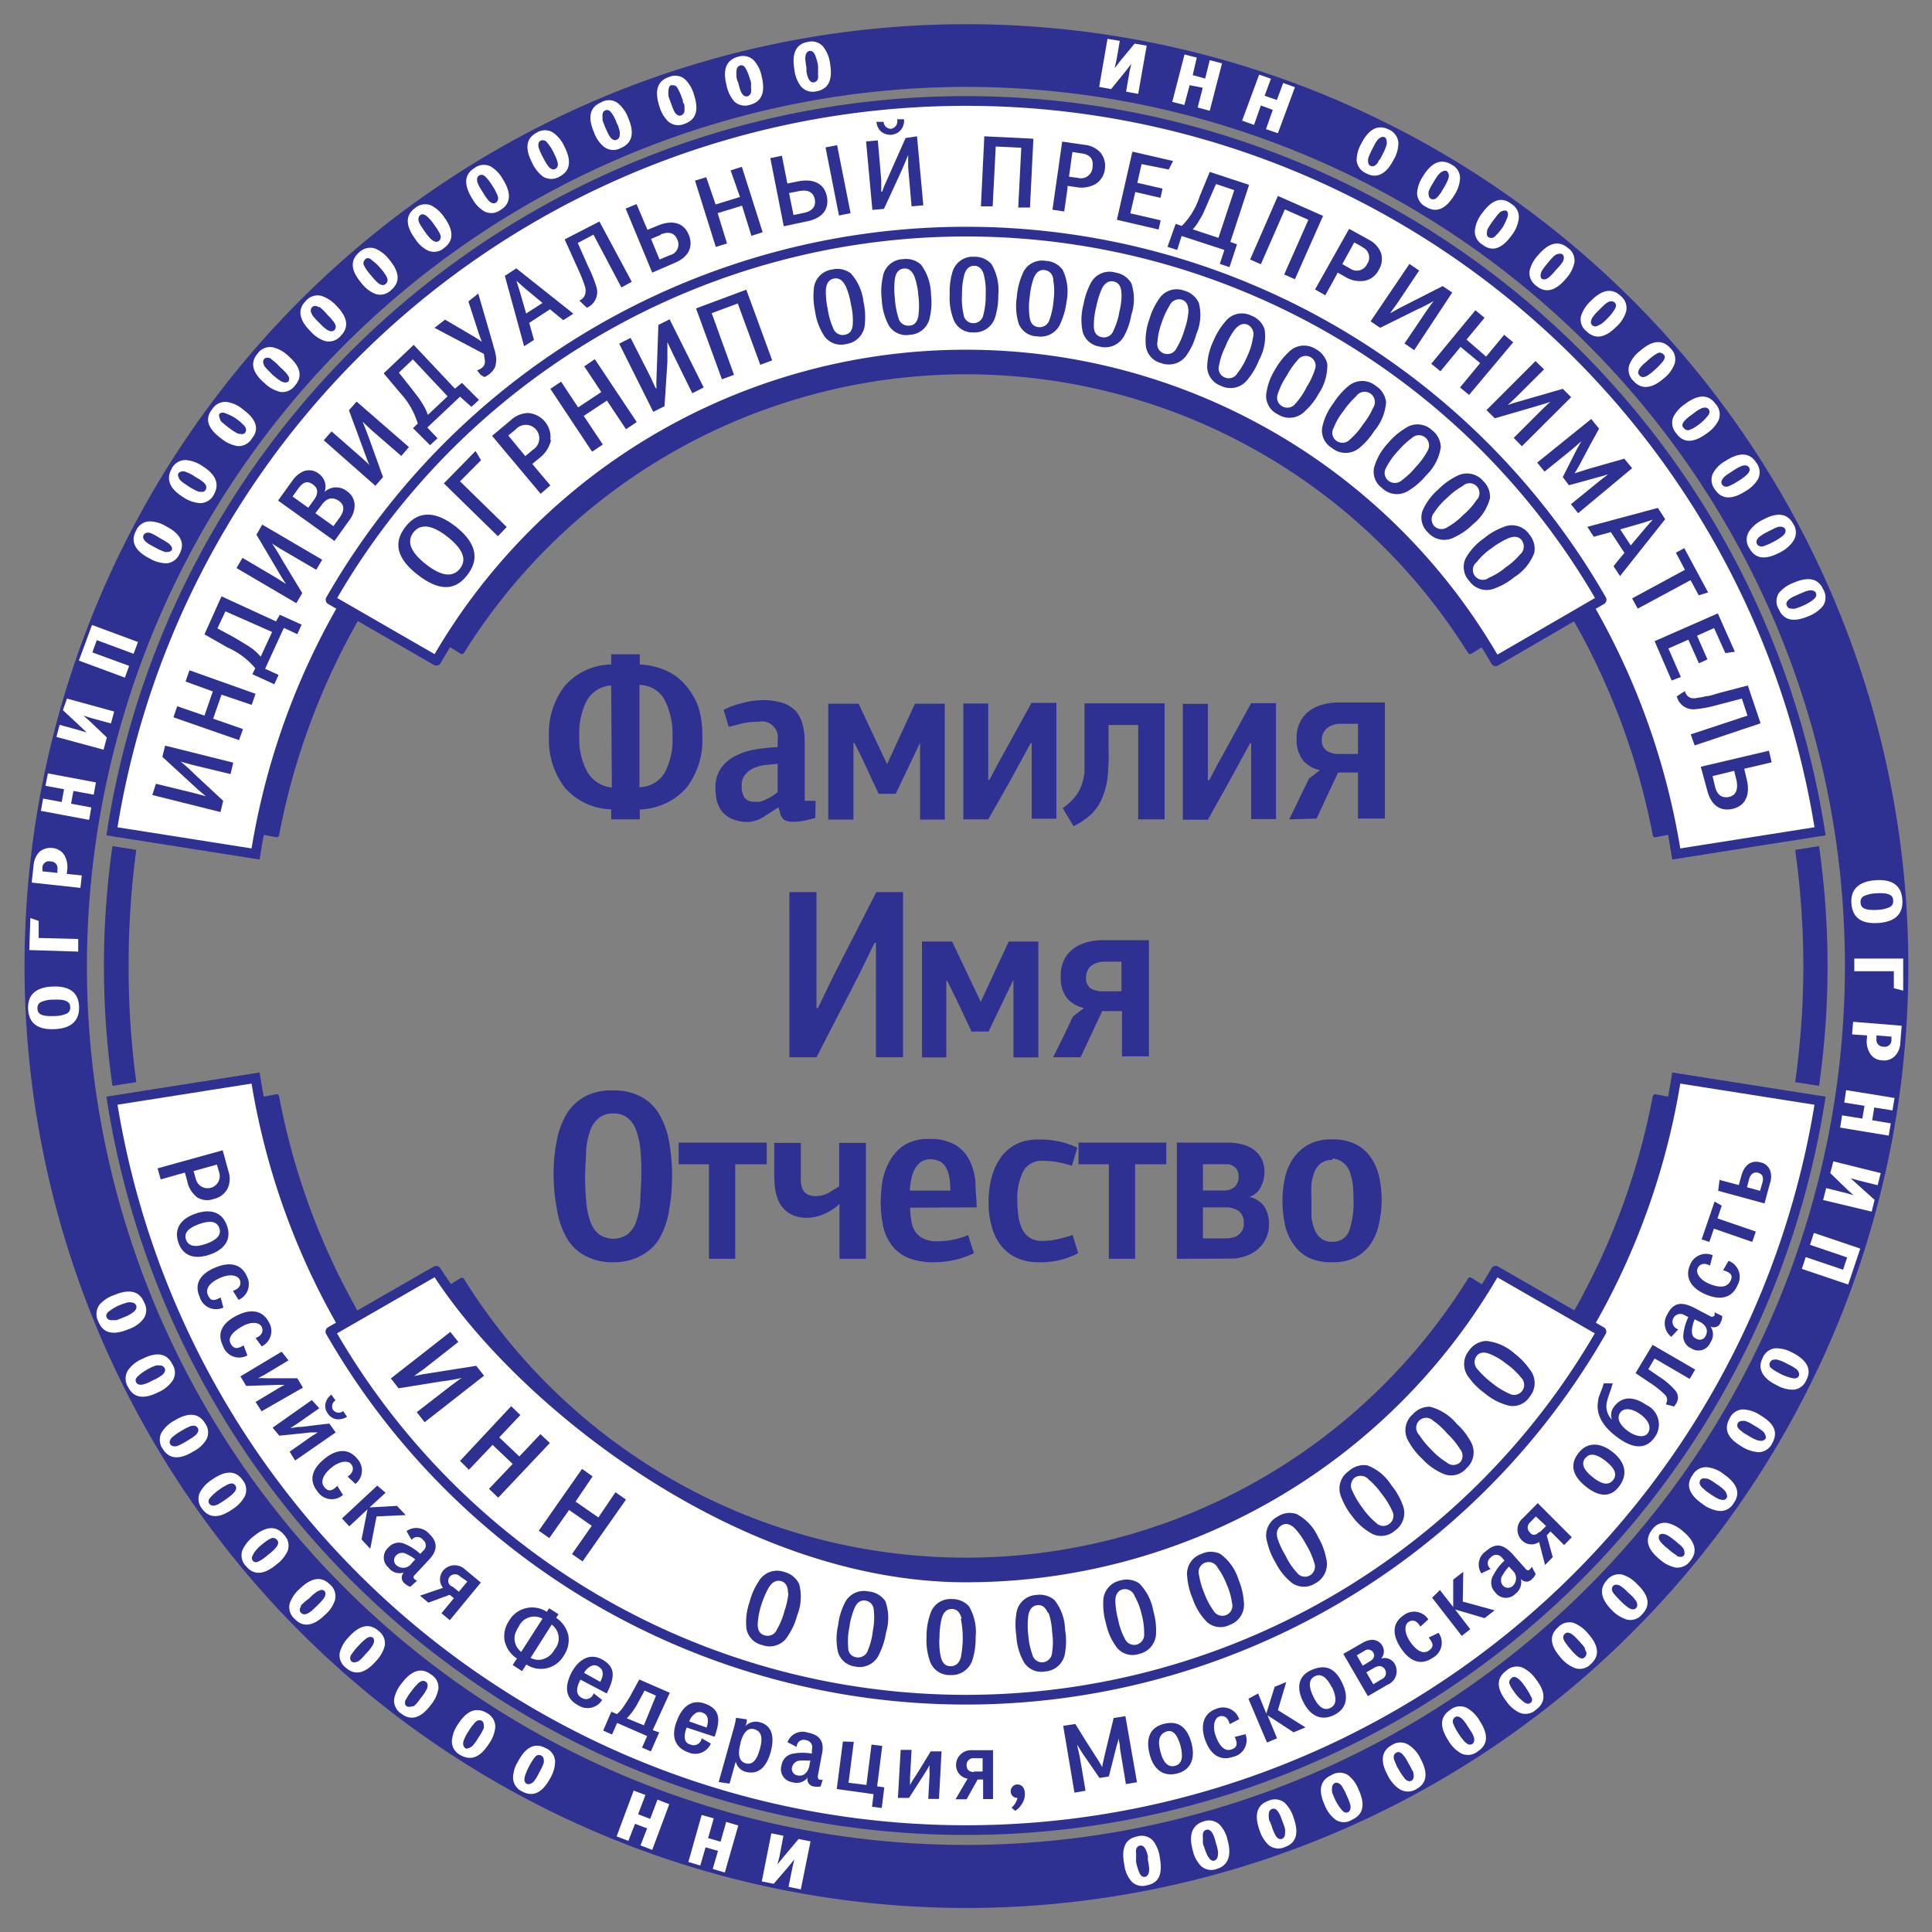 <svg id="_02" data-name="02" xmlns="http://www.w3.org/2000/svg" viewBox="0 0 113.39 113.39"><rect x="0" y="0" width="113.39" height="113.39" fill="#808080" stroke="none"/><defs><style>.cls-1,.cls-4{fill:#2e3192;}.cls-1,.cls-2,.cls-5{stroke:#2e3192;}.cls-1,.cls-5{stroke-linecap:round;stroke-linejoin:round;}.cls-1{stroke-width:0.28px;}.cls-2,.cls-5,.cls-6{fill:#fff;}.cls-2{stroke-miterlimit:10;}.cls-2,.cls-5{stroke-width:0.57px;}.cls-3{fill:none;}</style></defs><path class="cls-1" d="M27.11,38.25l-4.63-2.88a40.31,40.31,0,0,1,68.42,0l-4.62,2.88a34.86,34.86,0,0,0-59.17,0ZM56.69,91.56A34.84,34.84,0,0,1,27.11,75.13L22.48,78A40.31,40.31,0,0,0,90.9,78l-4.62-2.89A34.84,34.84,0,0,1,56.69,91.56Zm0-76A41.17,41.17,0,0,1,97.14,49l7.17-1.36a48.47,48.47,0,0,0-95.24,0L16.24,49A41.19,41.19,0,0,1,56.69,15.52Zm0,82.35A41.19,41.19,0,0,1,16.24,64.36L9.07,65.72a48.47,48.47,0,0,0,95.24,0l-7.17-1.36A41.17,41.17,0,0,1,56.69,97.87Z"/><path class="cls-2" d="M56.69,14.49A42.2,42.2,0,0,1,98.38,50.12l8.44-1.33a50.74,50.74,0,0,0-100.25,0L15,50.12A42.21,42.21,0,0,1,56.69,14.49Z"/><path class="cls-3" d="M105.36,49.88l-7.68,1.21-.14-.84a41.36,41.36,0,0,0-81.7,0l-.13.84L8,49.88A48.62,48.62,0,0,0,8,63.51l7.68-1.21.13.84a41.36,41.36,0,0,0,81.7,0l.14-.84,7.68,1.21a48.62,48.62,0,0,0,0-13.63Z"/><path class="cls-4" d="M105.84,56.69a49.43,49.43,0,0,1-.48,6.82l1.4.22a49.74,49.74,0,0,0,0-14.07l-1.4.22A49.4,49.4,0,0,1,105.84,56.69Z"/><path class="cls-4" d="M7.55,56.69A49.4,49.4,0,0,1,8,49.88l-1.4-.22a49.74,49.74,0,0,0,0,14.07L8,63.51A49.43,49.43,0,0,1,7.55,56.69Z"/><path class="cls-2" d="M56.69,98.9A42.22,42.22,0,0,1,15,63.27L6.57,64.6a50.75,50.75,0,0,0,100.25,0l-8.44-1.33A42.21,42.21,0,0,1,56.69,98.9Z"/><path class="cls-5" d="M56.69,20.81a35.85,35.85,0,0,1,31.09,18L94,35.2a43,43,0,0,0-74.6,0l6.21,3.58A35.86,35.86,0,0,1,56.69,20.81Z"/><path class="cls-5" d="M56.69,92.58c-13.29,0-26.24-10.4-31.09-18l-6.21,3.57a43,43,0,0,0,74.6,0l-6.21-3.57A35.85,35.85,0,0,1,56.69,92.58Z"/><path class="cls-4" d="M12.07,46.72l-.42-.35L9.53,44.42l.16-.66,4,1-.16.67-2.24-.54-.69-.19a0,0,0,0,0,0,0,8.41,8.41,0,0,1,.8.72L13.1,47l-.16.66-4-1L9.15,46l2.26.55.66.18Z"/><path class="cls-4" d="M15,40.72l-.23.65L13,40.77l-.49,1.41,1.75.61-.23.65L10.18,42.1l.22-.65L12,42l.49-1.42L10.89,40l.23-.66Z"/><path class="cls-4" d="M16.42,36.08l1.28.58-.25.56-.79-.37-1.1,2.4.39.18.4.18-.25.55-1.29-.59.17-.35A4.46,4.46,0,0,0,13.35,38L12,37.23,13,35l3.2,1.47Zm-3.19-.2-.47,1,1,.54.63.38a4.69,4.69,0,0,1,.49.33,3.3,3.3,0,0,1,.42.41l.67-1.45Z"/><path class="cls-4" d="M16.82,34.32c-.07-.09-.17-.25-.3-.46l-1.47-2.48.34-.59,3.52,2.06-.35.59-2-1.17c-.29-.17-.49-.3-.6-.38s0,0,0,0a9.86,9.86,0,0,1,.57.92l1.21,2-.35.59-3.51-2.06.35-.6,2,1.18.58.37S16.81,34.33,16.82,34.32Z"/><path class="cls-4" d="M20.81,29.59a1.4,1.4,0,0,1-.3.93l-.88,1.23-3.31-2.37.84-1.17a1.58,1.58,0,0,1,.61-.53.9.9,0,0,1,.95.13.92.92,0,0,1,.33,1.06h0a1,1,0,0,1,1.3-.05A1,1,0,0,1,20.81,29.59Zm-3.3-.92-.34.47.92.66.33-.45c.28-.39.26-.69-.06-.92S17.78,28.29,17.51,28.67Zm1,1.45,1.06.76.36-.5c.31-.43.29-.77-.07-1s-.69-.16-1,.28Z"/><path class="cls-4" d="M21.69,27.3a4.52,4.52,0,0,1-.21-.51l-1-2.71.45-.51L24,26.24l-.45.52-1.75-1.52-.52-.49s0,0,0,0,.2.48.39,1L22.48,28l-.45.51L19,25.84l.46-.52,1.75,1.53.5.46Z"/><path class="cls-4" d="M27.11,22.47l1,1-.44.41L27,23.28l-1.92,1.81.3.32.3.31-.44.41-1-1,.28-.27a4.58,4.58,0,0,0-1-1.76l-1-1.19,1.76-1.67,2.42,2.57Zm-2.88-1.38-.82.78.69.87.45.58c.1.14.2.3.32.5a2.66,2.66,0,0,1,.24.53l1.16-1.09Z"/><path class="cls-4" d="M28.28,20.05a6.57,6.57,0,0,1-.24-.66l-.55-1.7.58-.46.83,2.86.09.33a2.24,2.24,0,0,1,.08.29,2.64,2.64,0,0,1,.05.3,1.54,1.54,0,0,1-.06.52,1.22,1.22,0,0,1-.63.6L28.21,22,28,21.74c.37-.14.5-.32.45-.65l-.05-.32L25.5,19.24l.62-.48,1.57.92c.27.16.46.28.58.37Z"/><path class="cls-4" d="M33.65,18.41l-.59.38c-.1-.07-.36-.29-.78-.64l-1.22.8.28,1-.58.37-1.13-4.13.67-.44Zm-1.81-.63-1-.83-.53-.47h0l.21.67.36,1.25Z"/><path class="cls-4" d="M37.08,16.54l-.61.33-1.64-3.1-.92.49.62,1.4A7.63,7.63,0,0,1,35,16.83a1,1,0,0,1-.31,1.08.87.87,0,0,1-.25.15L34,17.64a.57.57,0,0,0,.35-.4.85.85,0,0,0,0-.36c-.05-.17-.11-.34-.18-.52s-.18-.43-.33-.76l-.7-1.55L35.18,13Z"/><path class="cls-4" d="M38.28,16l-1.56-3.76.64-.26L38,13.49l.61-.25c.83-.35,1.52-.18,1.81.53s0,1.33-.85,1.67Zm.5-2.22-.57.24.5,1.21.6-.25a.65.65,0,0,0,.45-.9C39.58,13.62,39.2,13.59,38.78,13.76Z"/><path class="cls-4" d="M44.76,13.63l-.66.21-.55-1.77-1.43.44.55,1.78-.66.2L40.79,10.6l.66-.2L42,12l1.43-.44L42.88,10l.66-.21Z"/><path class="cls-4" d="M46,13.28l-.79-4,.68-.14.32,1.63.65-.13c.88-.17,1.52.13,1.67.89s-.28,1.29-1.17,1.46Zm.92-2.07-.61.12.26,1.29.63-.13c.45-.09.71-.37.62-.8S47.38,11.12,46.94,11.21Zm3,1.3-.68.14-.79-4,.68-.13Z"/><path class="cls-4" d="M51.78,11.25a3.89,3.89,0,0,1,.2-.52L53.15,8.1,53.82,8l.37,4.05-.69.06-.2-2.3c0-.34,0-.58,0-.72h0q-.08.22-.42,1l-1,2.17-.68.06L50.83,8.3l.69-.06.2,2.32c0,.39,0,.61,0,.68ZM52.65,7l.41,0a.9.9,0,0,1-.16.59.83.83,0,0,1-1.21.11.85.85,0,0,1-.25-.55l.42,0a.43.43,0,0,0,.42.41A.44.44,0,0,0,52.65,7Z"/><path class="cls-4" d="M60.45,12.18l-.69,0,.18-3.51-1.5-.07-.18,3.51-.69,0L57.77,8l2.88.14Z"/><path class="cls-4" d="M64.3,10.8a1.71,1.71,0,0,1-1.15.18l-.49-.07c0,.15-.08.65-.2,1.5l-.69-.1.57-4,1.31.19a1.43,1.43,0,0,1,.94.46,1.24,1.24,0,0,1,.25,1A1.19,1.19,0,0,1,64.3,10.8ZM63.46,9l-.52-.08-.2,1.45.52.07a.68.68,0,0,0,.86-.62C64.19,9.35,64,9.07,63.46,9Z"/><path class="cls-4" d="M68,13.47l-2.45-.57.91-4,2.39.55-.26.5L67,9.63l-.25,1.1,1.48.34-.12.54-1.48-.34-.29,1.25,1.78.41Z"/><path class="cls-4" d="M72.6,14.34l-.44,1.34-.57-.19.27-.82-2.51-.82-.13.41-.13.41-.57-.18L69,13.14l.36.12a4.3,4.3,0,0,0,1.05-1.74L71,10.09l2.31.76-1.1,3.35Zm-.16-3.18-1.07-.36-.44,1c-.12.3-.23.52-.29.67s-.17.32-.29.52a2.3,2.3,0,0,1-.35.47l1.51.5Z"/><path class="cls-4" d="M76,16.39l-.63-.28,1.42-3.21-1.38-.61L74,15.51l-.63-.28L75,11.5l2.65,1.17Z"/><path class="cls-4" d="M80.08,16.48a1.65,1.65,0,0,1-1.14-.24L78.51,16c-.07.14-.31.58-.73,1.33l-.6-.34,2-3.56,1.16.64a1.5,1.5,0,0,1,.71.77,1.22,1.22,0,0,1-.13,1A1.17,1.17,0,0,1,80.08,16.48Zm-.14-2-.46-.25-.7,1.27.46.26a.67.67,0,0,0,1-.27A.66.66,0,0,0,79.94,14.5Z"/><path class="cls-4" d="M81.62,18.37l.48-.27,2.57-1.31.56.38L83,20.55l-.57-.39,1.29-1.91c.19-.28.34-.47.42-.58s0,0,0,0a10.5,10.5,0,0,1-1,.51L81,19.24l-.56-.38,2.28-3.37.57.39L82,17.81l-.4.55A0,0,0,0,1,81.62,18.37Z"/><path class="cls-4" d="M86.22,23.18l-.53-.44,1.18-1.43-1.15-.95-1.18,1.43L84,21.35l2.59-3.14.54.44-1.06,1.28,1.15,1,1.06-1.28.53.44Z"/><path class="cls-4" d="M88.43,23.8c.1-.05.28-.1.52-.18l2.77-.8.49.49-2.89,2.88-.48-.49,1.64-1.64c.24-.23.41-.39.52-.48h0c-.15.06-.49.16-1,.31l-2.27.66-.49-.48,2.88-2.88.5.49-1.65,1.64-.5.47A0,0,0,0,1,88.43,23.8Z"/><path class="cls-4" d="M92.62,30.12l-.42-.53,1.7-1.38.49-.38v0a6.13,6.13,0,0,1-.61.18l-1.7.47L91.72,28l.81-1.6c.08-.14.17-.31.29-.51v0l-.22.19-.32.28-1.63,1.32-.43-.53,3.17-2.56.46.57-.55,1-.53,1a6.81,6.81,0,0,1-.36.62v0l.82-.26,2.1-.6.46.56Z"/><path class="cls-4" d="M95.08,33.81l-.38-.58c.07-.1.29-.37.64-.78l-.8-1.22-1,.27-.38-.58,4.14-1.11.43.66Zm.63-1.8.84-1L97,30.5v0l-.66.21-1.25.36Z"/><path class="cls-4" d="M99.7,34.94l-.48-.89-3.1,1.67-.33-.6,3.1-1.68-.53-1,.49-.27,1.4,2.6Z"/><path class="cls-4" d="M98.11,39.94l-1-2.31L100.82,36l1,2.25-.56.08-.66-1.47-1,.45.61,1.39-.5.23-.62-1.39-1.17.52.73,1.67Z"/><path class="cls-4" d="M99.46,43.75l-.23-.65L102.56,42l-.33-1-1.49.39a6.88,6.88,0,0,1-1.22.23,1,1,0,0,1-1-.48,1.09,1.09,0,0,1-.11-.27l.48-.31a.54.54,0,0,0,.34.4.72.72,0,0,0,.37,0,4,4,0,0,0,.53-.1c.2,0,.46-.1.81-.2l1.64-.43.75,2.22Z"/><path class="cls-4" d="M99.82,45l4-.94.16.68-1.61.38.15.64c.21.88-.07,1.53-.82,1.71s-1.3-.23-1.51-1.11Zm2.11.85-.15-.61-1.27.31.15.63c.1.44.39.69.82.59S102,46.31,101.93,45.87Z"/><path class="cls-4" d="M11.58,70.28a1.61,1.61,0,0,1-.6-1l-.13-.46-1.42.4-.18-.65,3.82-1.06.34,1.24a1.37,1.37,0,0,1-.05,1,1.18,1.18,0,0,1-.79.61A1.14,1.14,0,0,1,11.58,70.28Zm1.29-1.45-.14-.48-1.37.38.14.49a.71.71,0,1,0,1.37-.39Z"/><path class="cls-4" d="M12.32,73.63c-.89.31-1.58.09-1.85-.7s.11-1.39,1-1.7,1.57-.09,1.85.7S13.21,73.32,12.32,73.63ZM12.1,73c.65-.23.91-.54.77-.93s-.53-.46-1.18-.23-.91.54-.77.92S11.45,73.23,12.1,73Z"/><path class="cls-4" d="M13.11,76.74a1,1,0,0,1-1.39-.62c-.33-.75,0-1.34.9-1.72s1.56-.2,1.87.51A1,1,0,0,1,14,76.29l-.33-.53c.38-.12.52-.38.4-.65s-.59-.36-1.15-.11-.89.6-.72,1,.38.34.75.15Z"/><path class="cls-4" d="M14.52,79.55A1,1,0,0,1,13.09,79c-.37-.73-.07-1.34.79-1.78s1.54-.31,1.9.38a1,1,0,0,1-.42,1.42L15,78.53c.37-.14.49-.41.35-.67s-.61-.32-1.16,0-.84.66-.65,1,.41.31.76.1Z"/><path class="cls-4" d="M15.35,82.83,15,82.28l1.27-.76c.19-.11.33-.19.44-.24l-.18,0h-.23l-1.85.06-.34-.56,2.42-1.45.4.51-1.43.86-.36.19a3.5,3.5,0,0,1,.47,0c.32,0,.68,0,1.07,0l.77,0,.33.55Z"/><path class="cls-4" d="M17.32,85.72,17,85.2l1.22-.86.43-.27-.19,0-.22,0-1.85.19L16,83.79l2.3-1.62.44.48-1.36.95-.35.22.46-.07c.33,0,.69-.07,1.07-.11l.77-.09.37.52Zm2.82-2.9.23.33a1,1,0,0,1-.58.15.74.74,0,0,1-.55-.34.72.72,0,0,1-.13-.62.91.91,0,0,1,.34-.49l.24.34a.41.41,0,0,0-.14.56A.42.42,0,0,0,20.14,82.82Z"/><path class="cls-4" d="M20.13,87.74a1,1,0,0,1-1.5-.21c-.51-.64-.34-1.3.41-1.91s1.44-.61,1.93,0a1,1,0,0,1-.11,1.47l-.46-.43c.33-.21.39-.5.21-.73s-.67-.19-1.15.2-.68.82-.43,1.14.47.22.77-.06Z"/><path class="cls-4" d="M21.73,90.9l-.51-.55.35-1.77-1.07,1-.43-.46,2.07-1.93.49.42-.94.86h0l1.61-.09.51.54L22.1,89Z"/><path class="cls-4" d="M24.08,93.13a.88.88,0,0,1-.32-.19.43.43,0,0,1-.06-.65h0A.8.8,0,0,1,22.8,92a.77.77,0,0,1,0-1.18.81.81,0,0,1,.95-.21,3.33,3.33,0,0,1,.92.59l.16-.18a.4.4,0,0,0,0-.64.41.41,0,0,0-.67,0c-.14-.23-.24-.41-.3-.52a1,1,0,0,1,1.32.15c.53.5.52,1-.05,1.58l-.79.85a.15.15,0,0,0,0,.25.37.37,0,0,0,.14.08Zm.29-1.61-.16-.12a3.44,3.44,0,0,0-.39-.21.48.48,0,0,0-.55.08.39.39,0,0,0,0,.6.6.6,0,0,0,.89-.12Z"/><path class="cls-4" d="M27.28,92.1l.94.78L26.4,95.09l-.49-.41.73-.88-.25-.2-1.25.46-.49-.41L26,93.19a.8.8,0,0,1,0-1A.88.88,0,0,1,27.28,92.1Zm-.74,1,.39.32.5-.6L27,92.52a.41.41,0,0,0-.59,0A.37.37,0,0,0,26.54,93.12Z"/><path class="cls-4" d="M30.89,97.69l-.25.39-.55-.36.12-.19.13-.19a1.67,1.67,0,0,1-.73-1.07,1.61,1.61,0,0,1,.27-1.15,1.56,1.56,0,0,1,2.21-.52l.14-.21.55.35-.14.21A1.69,1.69,0,0,1,33.36,96a1.63,1.63,0,0,1-.26,1.15A1.55,1.55,0,0,1,30.89,97.69ZM31.84,95a1,1,0,0,0-1.4.48,1.52,1.52,0,0,0-.22.47,1,1,0,0,0,.37,1Zm-.7,2.3a1,1,0,0,0,.59.11,1.12,1.12,0,0,0,.81-.59,1,1,0,0,0-.16-1.47Z"/><path class="cls-4" d="M34.07,98.58c-.29.54-.26.9.08,1.07a.46.46,0,0,0,.69-.27l.5.39a1,1,0,0,1-1.41.31c-.76-.4-.81-1.1-.38-1.93.35-.65,1-1.19,1.78-.76s.79,1,.28,2Zm1.16.13c.23-.44.18-.75-.13-.91a.41.41,0,0,0-.44,0,.93.93,0,0,0-.38.38Z"/><path class="cls-4" d="M38.69,101.68l-.25.56-.24.55-.52-.22.3-.68-1.76-.77-.3.68-.52-.23.48-1.11.33.14a1.92,1.92,0,0,0,.38-.43c.14-.21.28-.42.4-.63l.42-.77.11-.2,1.79.78-1,2.19Zm-.19-2.16-.67-.3-.34.63a4.33,4.33,0,0,1-.7,1l1,.41Z"/><path class="cls-4" d="M40.3,101.39c-.21.57-.13.92.23,1a.47.47,0,0,0,.65-.37l.54.31a1,1,0,0,1-1.34.51c-.81-.29-1-1-.65-1.85.25-.69.78-1.32,1.65-1s.93.91.56,1.94Zm1.17,0c.16-.47.07-.77-.26-.88a.43.43,0,0,0-.44.08,1,1,0,0,0-.32.44Z"/><path class="cls-4" d="M43.81,104a.82.82,0,0,1-.63-.61h0l-.36,1.29-.64-.09.89-3.18a5,5,0,0,0,.13-.59l.63.09c0,.11,0,.24-.09.4h0a.86.86,0,0,1,.86-.23c.7.19.88.84.63,1.75S44.5,104.15,43.81,104Zm-.35-1.68c-.18.67-.08,1.06.31,1.17s.65-.19.83-.85.09-1-.29-1.14S43.64,101.63,43.46,102.28Z"/><path class="cls-4" d="M48.16,104.85a.92.92,0,0,1-.37,0,.42.42,0,0,1-.39-.52h0a.82.82,0,0,1-.89.27.77.77,0,0,1-.64-1,.81.81,0,0,1,.69-.68,3.09,3.09,0,0,1,1.09,0l0-.24a.42.42,0,0,0-.35-.55.41.41,0,0,0-.54.4l-.54-.28a.94.94,0,0,1,1.2-.56c.72.14,1,.55.8,1.36L48,104.23c0,.12,0,.2.12.22a.33.33,0,0,0,.17,0Zm-.6-1.52h-.2a3.32,3.32,0,0,0-.43,0,.51.51,0,0,0-.44.37.39.39,0,0,0,.32.5c.36.08.61-.18.69-.56Z"/><path class="cls-4" d="M50.11,102.23l-.31,2.4,1.05.13.3-2.37.63.08-.3,2.37.42.06-.15,1.21-.57-.07.09-.74L49.11,105l.36-2.79Z"/><path class="cls-4" d="M55.11,105.58l-.63,0,.08-1.48a2.77,2.77,0,0,1,0-.5.88.88,0,0,0-.09.16l-.12.2-1,1.56-.65,0,.16-2.82.64,0-.09,1.66c0,.19,0,.33,0,.41a3.46,3.46,0,0,1,.24-.41c.18-.27.37-.58.57-.91s.34-.55.4-.66l.64,0Z"/><path class="cls-4" d="M57.06,102.72l1.22,0,0,2.87H57.7l0-1.15h-.32l-.65,1.16h-.65l.71-1.21a.8.8,0,0,1-.68-.79A.88.88,0,0,1,57.06,102.72Zm.11,1.25h.5v-.78h-.51a.39.39,0,0,0-.43.39C56.72,103.85,56.87,104,57.17,104Z"/><path class="cls-4" d="M60,105.83a1.22,1.22,0,0,1-.42.45l-.21-.19a1.14,1.14,0,0,0,.35-.57.38.38,0,0,1-.4-.36.4.4,0,0,1,.37-.43c.27,0,.44.17.46.52A1,1,0,0,1,60,105.83Z"/><path class="cls-4" d="M66.73,104.6l-.65.11-.35-2.11c0-.28-.08-.47-.09-.6h0c0,.19-.09.4-.14.6l-.42,1.66-.55.09-1-1.45-.3-.49h0s0,.11.05.28l.09.41.34,2-.65.11-.66-3.92.71-.11.62,1,.6.94a6.79,6.79,0,0,1,.36.6h0c0-.09.07-.37.17-.82l.5-2.07.69-.11Z"/><path class="cls-4" d="M69.93,102.31c.24.91-.05,1.58-.85,1.78s-1.38-.23-1.61-1.14,0-1.57.85-1.78S69.69,101.39,69.93,102.31Zm-.64.17c-.18-.67-.46-1-.85-.85s-.51.49-.34,1.16.46.95.86.85S69.46,103.15,69.29,102.48Z"/><path class="cls-4" d="M73.1,101.78a1,1,0,0,1-.73,1.33c-.77.26-1.33-.13-1.64-1s-.07-1.58.66-1.82a1,1,0,0,1,1.34.61l-.56.29c-.09-.39-.34-.54-.61-.45s-.42.56-.21,1.14.52.93.91.8.37-.36.21-.74Z"/><path class="cls-4" d="M76.62,101.38l-.7.29-1.53-1,.56,1.35-.59.25L73.27,99.7l.57-.31.48,1.18h0L74.81,99l.68-.28L75,100.37Z"/><path class="cls-4" d="M78.76,98.74c.42.85.28,1.56-.47,1.92s-1.39.06-1.81-.79S76.21,98.33,77,98,78.34,97.89,78.76,98.74Zm-.59.3c-.31-.62-.64-.84-1-.66s-.39.58-.09,1.2.64.84,1,.66S78.48,99.66,78.17,99Z"/><path class="cls-4" d="M81.07,97.34a.68.68,0,0,1,.8.34.86.86,0,0,1-.44,1.2l-1.15.67-1.44-2.48L80,96.4a1.27,1.27,0,0,1,.38-.14.68.68,0,0,1,.76.35.64.64,0,0,1-.07.72Zm-1.44-.19.35.61.41-.25c.22-.12.33-.31.21-.52a.35.35,0,0,0-.52-.1Zm.56,1,.41.7.48-.29a.4.4,0,0,0,.21-.57c-.14-.23-.36-.27-.65-.1Z"/><path class="cls-4" d="M84.43,95.83a1,1,0,0,1-.35,1.47c-.67.46-1.32.24-1.86-.57s-.49-1.49.16-1.93a1,1,0,0,1,1.45.24l-.47.43c-.18-.35-.46-.44-.7-.27s-.25.64.1,1.15.75.76,1.09.53.26-.44,0-.77Z"/><path class="cls-4" d="M87.72,94.51l-.59.46-1.73-.51.89,1.16-.5.39-1.74-2.24.46-.45.78,1h0l0-1.61.59-.46L85.85,94Z"/><path class="cls-4" d="M90.13,92.38a.86.86,0,0,1-.21.29.43.43,0,0,1-.66,0h0a.84.84,0,0,1-.32.87.77.77,0,0,1-1.18-.08.81.81,0,0,1-.12-1,3.08,3.08,0,0,1,.66-.87l-.16-.18a.42.42,0,0,0-.65,0,.41.41,0,0,0,0,.67l-.55.26a.94.94,0,0,1,.27-1.3c.55-.49,1-.44,1.57.18l.77.87c.09.09.17.1.25,0a.39.39,0,0,0,.1-.14Zm-1.57-.44-.13.15a3,3,0,0,0-.25.37.5.5,0,0,0,0,.56.4.4,0,0,0,.6.06.61.61,0,0,0,0-.9Z"/><path class="cls-4" d="M89.39,89.09l.86-.87,2,2-.45.46L91,89.88l-.22.23.35,1.28-.45.46-.35-1.35a.78.78,0,0,1-1-.09A.88.88,0,0,1,89.39,89.09Zm1,.82.35-.35L90.14,89l-.35.36a.39.39,0,0,0,0,.58C89.94,90.14,90.14,90.12,90.34,89.91Z"/><path class="cls-4" d="M94.65,85.22c.73.59.91,1.29.39,2s-1.23.63-2,0-.91-1.28-.4-1.94S93.91,84.64,94.65,85.22Zm-.41.53c-.54-.43-.94-.49-1.2-.17s-.1.69.44,1.12.93.49,1.19.17S94.78,86.17,94.24,85.75Z"/><path class="cls-4" d="M96.63,82.46a1.26,1.26,0,0,1,.5,1.87c-.49.72-1.19.7-2,.17-1.06-.71-1.5-1.48-1.33-2.31,0-.15.09-.33.16-.53a3.27,3.27,0,0,0,.16-.47l.53,0a5.5,5.5,0,0,1-.18.56,5,5,0,0,0-.17.57,1.13,1.13,0,0,0,.3,1h0a.82.82,0,0,1,.12-.75C95.19,81.93,95.88,81.94,96.63,82.46Zm-1.54.45c-.24.35,0,.75.47,1.09s1,.4,1.18.07,0-.72-.46-1.06S95.31,82.59,95.09,82.91Z"/><path class="cls-4" d="M99.49,80.38l-.32.55-2.06-1.2-.37.63.61.42a4.19,4.19,0,0,1,1,.86.64.64,0,0,1,0,.77l-.09.14-.47-.12s0-.05,0-.07a.42.42,0,0,0-.07-.5,5.92,5.92,0,0,0-1-.78l-.73-.49,1-1.66Z"/><path class="cls-4" d="M101.08,77.24a.77.77,0,0,1-.09.36.42.42,0,0,1-.6.25h0a.82.82,0,0,1,0,.93.76.76,0,0,1-1.12.36.78.78,0,0,1-.47-.84,3.07,3.07,0,0,1,.29-1l-.22-.11a.46.46,0,1,0-.37.83l-.41.44a1,1,0,0,1-.24-1.31c.33-.66.78-.79,1.53-.42l1,.52a.17.17,0,0,0,.25-.06.71.71,0,0,0,0-.17Zm-1.62.19-.07.19a2.31,2.31,0,0,0-.09.43c0,.21,0,.41.24.51a.38.38,0,0,0,.57-.17c.17-.33,0-.65-.37-.82Z"/><path class="cls-4" d="M101.45,74a1,1,0,0,1,.53,1.42c-.32.76-1,.92-1.87.55s-1.23-1-.93-1.7a1,1,0,0,1,1.34-.6l-.16.61c-.34-.19-.62-.1-.73.17s.14.68.72.91,1,.21,1.2-.16,0-.52-.42-.65Z"/><path class="cls-4" d="M103.05,72.28l-.21.61-2.25-.78-.27.78-.45-.15.76-2.22.42.24-.25.75Z"/><path class="cls-4" d="M103.88,68.67a1.15,1.15,0,0,1,0,.78l-.32,1.18-2.72-.74.08-.64,1.13.3.15-.54c.17-.62.56-.94,1.12-.79A.76.76,0,0,1,103.88,68.67Zm-1.22.52-.13.49.77.21.14-.49c.08-.31,0-.5-.26-.57S102.73,68.93,102.66,69.19Z"/><path class="cls-4" d="M24.26,80.77l.59-.12,3.1-.49.46.58-3.49,2.73-.46-.59,2-1.55.63-.46h0a9.05,9.05,0,0,1-1.16.2l-2.54.41-.45-.58,3.49-2.73.47.59-2,1.57-.6.43Z"/><path class="cls-4" d="M29.24,87.9l-.54-.52,1.39-1.46L28.91,84.8l-1.39,1.46L27,85.74,30,82.53l.54.52-1.24,1.31,1.18,1.12,1.24-1.31.55.52Z"/><path class="cls-4" d="M34.19,91.64l-.62-.43,1.16-1.66-1.33-.93-1.16,1.65-.62-.43,2.54-3.63.62.44-1,1.48,1.34.93,1-1.48.62.43Z"/><path class="cls-4" d="M46.25,96a1.24,1.24,0,0,1-1.51.55,1.21,1.21,0,0,1-.93-.95A3.58,3.58,0,0,1,44,94a3.83,3.83,0,0,1,.53-1.19,1.24,1.24,0,0,1,1.5-.55,1.32,1.32,0,0,1,.87.7,2.91,2.91,0,0,1-.11,1.84A3.94,3.94,0,0,1,46.25,96Zm0-2.5c0-.36-.12-.62-.4-.7s-.53.05-.73.37a5.45,5.45,0,0,0-.43,1,4.4,4.4,0,0,0-.22,1.15c0,.36.12.58.41.66a.58.58,0,0,0,.71-.33,4.3,4.3,0,0,0,.45-1.1A4.41,4.41,0,0,0,46.27,93.52Z"/><path class="cls-4" d="M51.61,97.06a1.25,1.25,0,0,1-1.42.75,1.2,1.2,0,0,1-1-.82,3.51,3.51,0,0,1,0-1.6,3.82,3.82,0,0,1,.36-1.25,1.25,1.25,0,0,1,1.41-.74,1.34,1.34,0,0,1,1,.57A2.92,2.92,0,0,1,52,95.82,4.18,4.18,0,0,1,51.61,97.06Zm-.32-2.48c0-.36-.2-.59-.49-.64s-.52.12-.66.47a4.39,4.39,0,0,0-.29,1.1,4,4,0,0,0-.07,1.16c0,.36.2.56.5.6a.6.6,0,0,0,.66-.42,4.17,4.17,0,0,0,.29-1.15A4,4,0,0,0,51.29,94.58Z"/><path class="cls-4" d="M57.09,97.37a1.28,1.28,0,0,1-1.31.94,1.22,1.22,0,0,1-1.15-.68,3.62,3.62,0,0,1-.25-1.57,3.86,3.86,0,0,1,.2-1.28,1.24,1.24,0,0,1,1.3-.93,1.3,1.3,0,0,1,1,.44,3,3,0,0,1,.38,1.8A4.2,4.2,0,0,1,57.09,97.37ZM56.44,95c-.09-.36-.28-.57-.57-.57s-.5.18-.6.55a4.66,4.66,0,0,0-.13,1.12,4,4,0,0,0,.08,1.16c.09.35.27.53.57.53s.5-.17.6-.51a5.74,5.74,0,0,0,0-2.28Z"/><path class="cls-4" d="M62.51,97a1.26,1.26,0,0,1-1.18,1.1,1.2,1.2,0,0,1-1.22-.52A3.46,3.46,0,0,1,59.65,96a4.31,4.31,0,0,1,0-1.3,1.24,1.24,0,0,1,1.17-1.09,1.35,1.35,0,0,1,1.07.3,2.91,2.91,0,0,1,.62,1.74A4,4,0,0,1,62.51,97Zm-1-2.31c-.13-.34-.35-.52-.64-.48s-.46.25-.52.62a4.9,4.9,0,0,0,0,1.14,4.44,4.44,0,0,0,.24,1.14.59.59,0,0,0,.64.45.61.61,0,0,0,.52-.59,3.94,3.94,0,0,0,0-1.18A4.16,4.16,0,0,0,61.54,94.65Z"/><path class="cls-4" d="M67.85,95.82a1.26,1.26,0,0,1-1,1.25,1.18,1.18,0,0,1-1.28-.35,3.49,3.49,0,0,1-.66-1.45A4,4,0,0,1,64.75,94a1.25,1.25,0,0,1,1-1.24,1.33,1.33,0,0,1,1.1.16,3,3,0,0,1,.84,1.64A3.92,3.92,0,0,1,67.85,95.82Zm-1.26-2.15a.6.6,0,0,0-.69-.39c-.29.07-.44.31-.44.68a4.84,4.84,0,0,0,.17,1.12,3.77,3.77,0,0,0,.39,1.1.59.59,0,0,0,1.13-.29A4.16,4.16,0,0,0,67,94.73,4,4,0,0,0,66.59,93.67Z"/><path class="cls-4" d="M73,94a1.26,1.26,0,0,1-.84,1.37,1.19,1.19,0,0,1-1.32-.17A3.56,3.56,0,0,1,70,93.83a4,4,0,0,1-.32-1.27,1.24,1.24,0,0,1,.83-1.36,1.29,1.29,0,0,1,1.11,0,2.93,2.93,0,0,1,1.07,1.51A4.1,4.1,0,0,1,73,94Zm-1.54-2a.59.59,0,0,0-1.09.44,4.85,4.85,0,0,0,.32,1.09,4.34,4.34,0,0,0,.53,1,.6.6,0,0,0,.74.26.59.59,0,0,0,.35-.7A4.07,4.07,0,0,0,72,93,4.44,4.44,0,0,0,71.46,92Z"/><path class="cls-4" d="M77.83,91.45a1.28,1.28,0,0,1-.64,1.48,1.23,1.23,0,0,1-1.33,0,3.52,3.52,0,0,1-1-1.23,4.11,4.11,0,0,1-.49-1.2A1.25,1.25,0,0,1,75,89a1.27,1.27,0,0,1,1.1-.14,2.83,2.83,0,0,1,1.26,1.35A3.76,3.76,0,0,1,77.83,91.45ZM76,89.71c-.26-.26-.53-.34-.78-.19s-.34.41-.24.78a4.83,4.83,0,0,0,.47,1,3.89,3.89,0,0,0,.67,1,.58.58,0,0,0,.76.16.6.6,0,0,0,.25-.75,4.34,4.34,0,0,0-.48-1.07A4.25,4.25,0,0,0,76,89.71Z"/><path class="cls-4" d="M82.31,88.29a1.26,1.26,0,0,1-.45,1.55,1.2,1.2,0,0,1-1.31.19A3.54,3.54,0,0,1,79.37,89a4.1,4.1,0,0,1-.65-1.13,1.24,1.24,0,0,1,.44-1.53A1.32,1.32,0,0,1,80.24,86a2.86,2.86,0,0,1,1.42,1.17A3.92,3.92,0,0,1,82.31,88.29Zm-2-1.48a.63.63,0,0,0-.8-.09.62.62,0,0,0-.13.8,5,5,0,0,0,.6,1,4.25,4.25,0,0,0,.79.86.58.58,0,0,0,.78.05.59.59,0,0,0,.15-.77,4.48,4.48,0,0,0-.62-1A4.4,4.4,0,0,0,80.3,86.81Z"/><path class="cls-4" d="M86.3,84.58a1.25,1.25,0,0,1-.23,1.59,1.18,1.18,0,0,1-1.28.36,3.54,3.54,0,0,1-1.31-.9,4.09,4.09,0,0,1-.79-1A1.24,1.24,0,0,1,82.92,83a1.32,1.32,0,0,1,1-.44,3,3,0,0,1,1.57,1A3.89,3.89,0,0,1,86.3,84.58Zm-2.19-1.2a.58.58,0,0,0-.82.83,5,5,0,0,0,.72.88,4.2,4.2,0,0,0,.9.74.58.58,0,0,0,.78,0,.59.59,0,0,0,0-.78,4.31,4.31,0,0,0-.75-.91A4.15,4.15,0,0,0,84.11,83.38Z"/><path class="cls-4" d="M89.78,80.37a1.25,1.25,0,0,1,0,1.6,1.18,1.18,0,0,1-1.22.53,3.5,3.5,0,0,1-1.42-.73,4,4,0,0,1-.92-.91,1.25,1.25,0,0,1,0-1.6,1.31,1.31,0,0,1,1-.56,2.93,2.93,0,0,1,1.68.75A4,4,0,0,1,89.78,80.37Zm-2.33-.9c-.34-.14-.62-.11-.79.12a.61.61,0,0,0,.09.81,5.13,5.13,0,0,0,.82.77,4.45,4.45,0,0,0,1,.62.59.59,0,0,0,.71-.93,4.27,4.27,0,0,0-.86-.81A4,4,0,0,0,87.45,79.47Z"/><path class="cls-4" d="M27.44,33.73c-.75,1-1.72.94-2.93,0s-1.46-1.87-.7-2.83,1.78-.9,2.93,0S28.19,32.76,27.44,33.73Zm-3.17-2.49c-.42.54-.18,1.16.72,1.87s1.57.8,2,.27.18-1.16-.72-1.87S24.69,30.71,24.27,31.24Z"/><path class="cls-4" d="M27,28.25l2.74,2.68-.52.54-3.17-3.1,1.86-1.9c.16.26.26.44.32.54Z"/><path class="cls-4" d="M32.34,25.83a1.85,1.85,0,0,1-.69,1.06l-.41.34,1.06,1.26-.57.49-2.85-3.4,1.1-.92A1.54,1.54,0,0,1,31,24.24a1.42,1.42,0,0,1,1.3,1.59Zm-2.07-.63-.44.36,1,1.21.44-.37a.79.79,0,1,0-1-1.2Z"/><path class="cls-4" d="M37.37,24.77l-.63.42-1.12-1.68-1.36.9,1.12,1.68-.63.42L32.3,22.82l.63-.42,1,1.51,1.36-.9-1-1.51.62-.42Z"/><path class="cls-4" d="M38.53,22.81a5.82,5.82,0,0,1,0-.6l.11-3.14.66-.33,2,4-.67.34L39.5,20.78l-.33-.7a0,0,0,0,0,0,0c0,.17,0,.57,0,1.18L39,23.84l-.66.33-2-4,.67-.34,1.15,2.26.31.67Z"/><path class="cls-4" d="M45.32,21.15l-.7.26-1.32-3.6-1.53.57L43.08,22l-.71.26-1.52-4.16L43.8,17Z"/><path class="cls-4" d="M50.76,19a1.26,1.26,0,0,1-1.09,1.19,1.21,1.21,0,0,1-1.26-.42,3.47,3.47,0,0,1-.57-1.49A4.15,4.15,0,0,1,47.76,17a1.24,1.24,0,0,1,1.07-1.18,1.31,1.31,0,0,1,1.1.22,3,3,0,0,1,.75,1.68A4.11,4.11,0,0,1,50.76,19Zm-1.14-2.22c-.16-.33-.39-.49-.68-.43s-.44.28-.47.66a4.73,4.73,0,0,0,.11,1.13,4.31,4.31,0,0,0,.32,1.12.59.59,0,0,0,.68.39c.29-.05.45-.26.47-.62a3.94,3.94,0,0,0-.11-1.17A4.18,4.18,0,0,0,49.62,16.76Z"/><path class="cls-4" d="M54.58,18.58a1.25,1.25,0,0,1-1.2,1.07,1.19,1.19,0,0,1-1.21-.54,3.56,3.56,0,0,1-.42-1.54,3.94,3.94,0,0,1,.06-1.3A1.23,1.23,0,0,1,53,15.21a1.29,1.29,0,0,1,1.06.33,3,3,0,0,1,.58,1.75A3.89,3.89,0,0,1,54.58,18.58Zm-.9-2.32c-.13-.34-.34-.53-.63-.5s-.47.23-.53.61a4.65,4.65,0,0,0,0,1.13,4.56,4.56,0,0,0,.21,1.15.58.58,0,0,0,.63.46c.3,0,.48-.22.54-.57a4.55,4.55,0,0,0,0-1.18A4.14,4.14,0,0,0,53.68,16.26Z"/><path class="cls-4" d="M58.42,18.57a1.26,1.26,0,0,1-1.31.94A1.19,1.19,0,0,1,56,18.84a3.47,3.47,0,0,1-.26-1.57A3.93,3.93,0,0,1,55.89,16a1.24,1.24,0,0,1,1.3-.93,1.3,1.3,0,0,1,1,.43,3,3,0,0,1,.4,1.81A4.25,4.25,0,0,1,58.42,18.57Zm-.67-2.41c-.08-.35-.28-.56-.57-.56s-.49.18-.59.55a4.23,4.23,0,0,0-.13,1.13,4,4,0,0,0,.09,1.16.58.58,0,0,0,.57.53.6.6,0,0,0,.6-.52,4.2,4.2,0,0,0,.13-1.17A3.89,3.89,0,0,0,57.75,16.16Z"/><path class="cls-4" d="M62.26,18.93a1.26,1.26,0,0,1-1.39.81A1.18,1.18,0,0,1,59.79,19a3.5,3.5,0,0,1-.11-1.59A4,4,0,0,1,60,16.11a1.23,1.23,0,0,1,1.37-.8,1.29,1.29,0,0,1,1,.53,2.92,2.92,0,0,1,.23,1.83A4.31,4.31,0,0,1,62.26,18.93Zm-.44-2.46c0-.36-.22-.58-.51-.62s-.51.14-.65.49a4.92,4.92,0,0,0-.23,1.12,4.16,4.16,0,0,0,0,1.16c.05.35.22.55.53.58a.6.6,0,0,0,.64-.45,4.52,4.52,0,0,0,.24-1.16A3.8,3.8,0,0,0,61.82,16.47Z"/><path class="cls-4" d="M66,19.67a1.26,1.26,0,0,1-1.46.67,1.2,1.2,0,0,1-1-.88,3.47,3.47,0,0,1,.05-1.59A4.37,4.37,0,0,1,64,16.65,1.24,1.24,0,0,1,65.48,16a1.29,1.29,0,0,1,.92.63,2.9,2.9,0,0,1,0,1.84A4,4,0,0,1,66,19.67Zm-.19-2.49c0-.36-.16-.6-.45-.66s-.52.09-.69.42A5.29,5.29,0,0,0,64.34,18a4.42,4.42,0,0,0-.14,1.16c0,.36.17.57.47.63a.59.59,0,0,0,.68-.39,4.12,4.12,0,0,0,.35-1.12A3.82,3.82,0,0,0,65.82,17.18Z"/><path class="cls-4" d="M69.68,20.79a1.27,1.27,0,0,1-1.53.52,1.19,1.19,0,0,1-.9-1,3.61,3.61,0,0,1,.21-1.58A4,4,0,0,1,68,17.58a1.24,1.24,0,0,1,1.51-.52,1.31,1.31,0,0,1,.85.72,2.82,2.82,0,0,1-.15,1.84A3.84,3.84,0,0,1,69.68,20.79Zm.07-2.49c0-.37-.11-.62-.38-.71a.61.61,0,0,0-.73.35,4.57,4.57,0,0,0-.46,1,4.15,4.15,0,0,0-.25,1.14.58.58,0,0,0,.4.67.59.59,0,0,0,.72-.31,4.54,4.54,0,0,0,.47-1.09A4.44,4.44,0,0,0,69.75,18.3Z"/><path class="cls-4" d="M73.22,22.28a1.26,1.26,0,0,1-1.57.36,1.21,1.21,0,0,1-.8-1.06A3.69,3.69,0,0,1,71.22,20a4.11,4.11,0,0,1,.68-1.11,1.23,1.23,0,0,1,1.55-.36,1.28,1.28,0,0,1,.77.8,2.86,2.86,0,0,1-.33,1.81A4.15,4.15,0,0,1,73.22,22.28Zm.32-2.48a.62.62,0,0,0-.31-.74c-.27-.12-.53,0-.76.28a4.36,4.36,0,0,0-.55,1,3.94,3.94,0,0,0-.37,1.1.57.57,0,0,0,.33.71.58.58,0,0,0,.74-.24,4.19,4.19,0,0,0,.58-1A3.87,3.87,0,0,0,73.54,19.8Z"/><path class="cls-4" d="M76.6,24.12a1.26,1.26,0,0,1-1.6.2,1.2,1.2,0,0,1-.69-1.14,3.53,3.53,0,0,1,.53-1.5,4.15,4.15,0,0,1,.78-1,1.25,1.25,0,0,1,1.59-.2,1.36,1.36,0,0,1,.69.87,3,3,0,0,1-.52,1.78A3.82,3.82,0,0,1,76.6,24.12Zm.57-2.43a.58.58,0,0,0-1-.57,4.72,4.72,0,0,0-.65.93A4.14,4.14,0,0,0,75,23.11a.58.58,0,0,0,.26.74.6.6,0,0,0,.77-.16,4.27,4.27,0,0,0,.67-1A4.09,4.09,0,0,0,77.17,21.69Z"/><path class="cls-4" d="M79.78,26.29a1.26,1.26,0,0,1-1.61,0,1.18,1.18,0,0,1-.57-1.2,3.54,3.54,0,0,1,.67-1.44,4.12,4.12,0,0,1,.88-1,1.25,1.25,0,0,1,1.6,0,1.32,1.32,0,0,1,.6.94,2.92,2.92,0,0,1-.7,1.71A4,4,0,0,1,79.78,26.29Zm.81-2.36a.59.59,0,0,0-1-.67,5.05,5.05,0,0,0-.74.86,3.87,3.87,0,0,0-.58,1,.57.57,0,0,0,.18.76.59.59,0,0,0,.78-.09,4.24,4.24,0,0,0,.77-.89A4.27,4.27,0,0,0,80.59,23.93Z"/><path class="cls-4" d="M82.71,28.77a1.25,1.25,0,0,1-1.6-.13,1.17,1.17,0,0,1-.45-1.25A3.51,3.51,0,0,1,81.47,26a4.06,4.06,0,0,1,1-.86,1.24,1.24,0,0,1,1.59.12,1.28,1.28,0,0,1,.5,1,2.89,2.89,0,0,1-.86,1.64A4.06,4.06,0,0,1,82.71,28.77Zm1.05-2.27a.62.62,0,0,0-.08-.8.6.6,0,0,0-.81,0,4.82,4.82,0,0,0-.82.77,4,4,0,0,0-.68.95.59.59,0,0,0,.1.78.61.61,0,0,0,.79,0,4.76,4.76,0,0,0,.85-.81A4.12,4.12,0,0,0,83.76,26.5Z"/><path class="cls-4" d="M85.38,31.52a1.26,1.26,0,0,1-1.58-.28A1.19,1.19,0,0,1,83.48,30a3.46,3.46,0,0,1,.94-1.28,4,4,0,0,1,1.06-.77,1.25,1.25,0,0,1,1.57.28,1.3,1.3,0,0,1,.4,1,2.91,2.91,0,0,1-1,1.54A3.83,3.83,0,0,1,85.38,31.52Zm1.27-2.16a.58.58,0,0,0-.8-.84,4.46,4.46,0,0,0-.91.69,4.16,4.16,0,0,0-.77.88.59.59,0,0,0,0,.78.6.6,0,0,0,.78.07,4.11,4.11,0,0,0,.93-.72A4,4,0,0,0,86.65,29.36Z"/><path class="cls-4" d="M87.76,34.52a1.25,1.25,0,0,1-1.54-.44,1.18,1.18,0,0,1-.2-1.31,3.54,3.54,0,0,1,1.08-1.18,3.82,3.82,0,0,1,1.12-.65,1.24,1.24,0,0,1,1.54.43,1.31,1.31,0,0,1,.29,1.07,2.88,2.88,0,0,1-1.17,1.43A3.92,3.92,0,0,1,87.76,34.52Zm1.48-2a.62.62,0,0,0,.08-.8c-.17-.24-.45-.27-.8-.13a5.3,5.3,0,0,0-1,.6,3.69,3.69,0,0,0-.85.8.58.58,0,0,0,.71.92,4,4,0,0,0,1-.62A4.09,4.09,0,0,0,89.24,32.51Z"/><path class="cls-4" d="M56.69,5.1A51.59,51.59,0,1,1,5.1,56.69,51.65,51.65,0,0,1,56.69,5.1m0-3.68A55.28,55.28,0,1,0,112,56.69,55.28,55.28,0,0,0,56.69,1.42Z"/><path class="cls-4" d="M41.22,43.23a4.56,4.56,0,0,1-.93,3,3.8,3.8,0,0,1-2.74,1.28v.58H35.87V47.5a3.73,3.73,0,0,1-2.71-1.26,4.57,4.57,0,0,1-.94-3,4.51,4.51,0,0,1,.94-3A3.68,3.68,0,0,1,35.87,39V38.4h1.68V39a4.15,4.15,0,0,1,1.55.36,3.22,3.22,0,0,1,1.15.87A4,4,0,0,1,41,41.53,5.67,5.67,0,0,1,41.22,43.23Zm-5.35-3a1.76,1.76,0,0,0-1.43.89A4.13,4.13,0,0,0,34,43.21a4,4,0,0,0,.48,2.11,1.87,1.87,0,0,0,1.43.9Zm3.6,3A4.43,4.43,0,0,0,39,41.06a1.69,1.69,0,0,0-1.47-.86v6A1.74,1.74,0,0,0,39,45.37,4.17,4.17,0,0,0,39.47,43.21Z"/><path class="cls-4" d="M47.85,48c-.22.07-.44.12-.67.17a3.67,3.67,0,0,1-.61.06,1,1,0,0,1-.55-.12.74.74,0,0,1-.25-.46l-.08-.27-.73.47a2.05,2.05,0,0,1-1,.39,2.31,2.31,0,0,1-1.07-.21,1.57,1.57,0,0,1-.59-.51,1.86,1.86,0,0,1-.26-.66,5,5,0,0,1-.05-.63,2,2,0,0,1,.3-1.11,2.26,2.26,0,0,1,.81-.72,3.7,3.7,0,0,1,1.16-.4,10,10,0,0,1,1.38-.15v-.41a.94.94,0,0,0-1.13-1.08,4.53,4.53,0,0,0-.91.09l-.83.21-.3-1a5.38,5.38,0,0,1,1.18-.42,4.61,4.61,0,0,1,1.12-.15,3.61,3.61,0,0,1,1.17.17,1.76,1.76,0,0,1,.76.47,1.93,1.93,0,0,1,.4.78,3.9,3.9,0,0,1,.13,1.08V47h.64Zm-2.21-3.17-.65.06a2.32,2.32,0,0,0-.7.17,1.34,1.34,0,0,0-.54.39.92.92,0,0,0-.22.66,1.27,1.27,0,0,0,.16.7.69.69,0,0,0,.62.24.91.91,0,0,0,.31,0,2.87,2.87,0,0,0,.37-.15c.13-.06.25-.13.37-.2l.28-.2Z"/><path class="cls-4" d="M54,43.59l-1.43,3h-1c-.24-.5-.47-1-.7-1.5s-.47-1-.72-1.48h-.06v4.49H48.61v-6.8h1.78l1.67,3.55,1.64-3.55h1.75v6.8H54v-4.5Z"/><path class="cls-4" d="M60.49,43.62,59.19,46,58,48.09H56.54v-6.8H58v4.48l.07,0c.11-.19.2-.37.29-.55s.19-.36.29-.54l1.89-3.43H62v6.8H60.55V43.62Z"/><path class="cls-4" d="M65.06,42.55v1.38A12.17,12.17,0,0,1,65,45.66a4.6,4.6,0,0,1-.35,1.26,2.78,2.78,0,0,1-.64.9,4.47,4.47,0,0,1-1,.67l-.64-1.06a3.57,3.57,0,0,0,.69-.62,2.22,2.22,0,0,0,.4-.68,3.1,3.1,0,0,0,.19-.87c0-.33,0-.73,0-1.2V41.28h4.7v6.81H66.8V42.55Z"/><path class="cls-4" d="M73.37,43.62,72.07,46l-1.18,2.11H69.42v-6.8h1.47v4.48l.08,0,.29-.55c.09-.18.18-.36.29-.54l1.88-3.43h1.46v6.8H73.43V43.62Z"/><path class="cls-4" d="M75.66,48.09c.2-.39.39-.79.58-1.19s.39-.79.58-1.2l.65-.5a1.76,1.76,0,0,1-1-.58,1.93,1.93,0,0,1-.37-1.26,2,2,0,0,1,.21-1,1.88,1.88,0,0,1,.54-.64,2.3,2.3,0,0,1,.79-.37,3.52,3.52,0,0,1,.92-.12h2.72v6.81H79.7v-2.7H78.53l-1.26,2.7Zm1.92-4.7a.75.75,0,0,0,.29.68,1.37,1.37,0,0,0,.72.18H79.7V42.48H78.63a1.24,1.24,0,0,0-.37.06,1.26,1.26,0,0,0-.33.16.89.89,0,0,0-.25.29A.85.85,0,0,0,77.58,43.39Z"/><path class="cls-4" d="M48,59.17l.91-1.88,2.52-4.93H53v9.69H51.41V55.33h-.08l-.87,1.79-2.54,4.93H46.33V52.36h1.59v6.81Z"/><path class="cls-4" d="M59.46,57.54l-1.44,3h-1c-.24-.5-.47-1-.7-1.49l-.72-1.48h-.06v4.49H54.11v-6.8h1.77l1.68,3.54,1.64-3.54h1.74v6.8H59.48V57.54Z"/><path class="cls-4" d="M61.81,62.05l.59-1.19.57-1.2.65-.5a1.81,1.81,0,0,1-1-.58,1.93,1.93,0,0,1-.36-1.26,2,2,0,0,1,.2-1,1.84,1.84,0,0,1,.55-.65,2.45,2.45,0,0,1,.78-.37,3.57,3.57,0,0,1,.92-.12h2.72v6.82H65.85V59.34H64.69l-1.27,2.71Zm1.93-4.7A.74.74,0,0,0,64,58a1.31,1.31,0,0,0,.71.18h1.11V56.44H64.78a1.13,1.13,0,0,0-.36.06,1,1,0,0,0-.34.16.73.73,0,0,0-.24.28A.78.78,0,0,0,63.74,57.35Z"/><path class="cls-4" d="M36,74.08a3.29,3.29,0,0,1-1.64-.37,2.74,2.74,0,0,1-1.07-1,4.88,4.88,0,0,1-.58-1.6A11.84,11.84,0,0,1,32.49,69a10.13,10.13,0,0,1,.19-2.07,4.69,4.69,0,0,1,.59-1.58,2.9,2.9,0,0,1,1.07-1A3.22,3.22,0,0,1,36,64a3.33,3.33,0,0,1,1.61.36,2.7,2.7,0,0,1,1.06,1,4.74,4.74,0,0,1,.59,1.59,11.67,11.67,0,0,1,0,4.14,4.87,4.87,0,0,1-.56,1.6,2.74,2.74,0,0,1-1.07,1A3.29,3.29,0,0,1,36,74.08Zm0-8.73a1.28,1.28,0,0,0-.86.27,1.7,1.7,0,0,0-.51.76,4.5,4.5,0,0,0-.23,1.15c0,.45-.06.94-.06,1.48a14.32,14.32,0,0,0,.07,1.53,4.47,4.47,0,0,0,.24,1.16,1.62,1.62,0,0,0,.5.74,1.5,1.5,0,0,0,1.69,0,1.68,1.68,0,0,0,.5-.75,4.46,4.46,0,0,0,.24-1.17c0-.45.06-1,.06-1.51s0-1-.05-1.47a4.47,4.47,0,0,0-.24-1.16,1.61,1.61,0,0,0-.5-.76A1.29,1.29,0,0,0,36,65.35Z"/><path class="cls-4" d="M43.15,73.88H41.61V68.33H39.83V67.06H45v1.27H43.15Z"/><path class="cls-4" d="M47,67.08v1.64c0,.23,0,.43,0,.62a1.55,1.55,0,0,0,.11.47.78.78,0,0,0,.28.29,1.12,1.12,0,0,0,.49.1,1.58,1.58,0,0,0,.78-.21l.59-.36V67.08h1.57v6.8H49.27V70.66a3.08,3.08,0,0,1-1,.63,2.54,2.54,0,0,1-.83.18,2,2,0,0,1-1.1-.25,1.66,1.66,0,0,1-.6-.64,2.6,2.6,0,0,1-.25-.82,7.63,7.63,0,0,1-.05-.8V67.08Z"/><path class="cls-4" d="M53.41,70.88a5.65,5.65,0,0,0,.07.73,1.57,1.57,0,0,0,.21.63,1.2,1.2,0,0,0,.48.44,1.74,1.74,0,0,0,.83.17,5,5,0,0,0,.82-.07,5,5,0,0,0,1-.29l.34,1.06a5.51,5.51,0,0,1-1.1.39,5.57,5.57,0,0,1-1.25.14,3.84,3.84,0,0,1-1.57-.28,2.37,2.37,0,0,1-.95-.78,2.81,2.81,0,0,1-.47-1.12,6.61,6.61,0,0,1-.13-1.36,9.47,9.47,0,0,1,.08-1.09,3.67,3.67,0,0,1,.39-1.2,2.65,2.65,0,0,1,.85-1,2.54,2.54,0,0,1,1.52-.4,2.85,2.85,0,0,1,1.55.35,2.22,2.22,0,0,1,.83.92,3.51,3.51,0,0,1,.34,1.29c0,.48.07,1,.07,1.45Zm2.37-1a5.27,5.27,0,0,0-.05-.71,2,2,0,0,0-.18-.59.93.93,0,0,0-.36-.4,1.21,1.21,0,0,0-.6-.14,1,1,0,0,0-.55.16,1.38,1.38,0,0,0-.36.43,2,2,0,0,0-.2.59,3.72,3.72,0,0,0-.08.66Z"/><path class="cls-4" d="M61.14,72.83a4,4,0,0,0,.92-.1,8,8,0,0,0,.89-.25l.33,1.07a4.67,4.67,0,0,1-2.33.53,3,3,0,0,1-1.27-.25,2.5,2.5,0,0,1-.91-.7A3.13,3.13,0,0,1,58.21,72a4.79,4.79,0,0,1-.19-1.4,5.65,5.65,0,0,1,.19-1.54,3.65,3.65,0,0,1,.57-1.19,2.6,2.6,0,0,1,.95-.76A2.92,2.92,0,0,1,61,66.88a5.1,5.1,0,0,1,1.23.13,4.68,4.68,0,0,1,1,.35l-.32,1.06a6.71,6.71,0,0,0-.78-.2,4.78,4.78,0,0,0-.92-.09,1.22,1.22,0,0,0-1.14.59,3.43,3.43,0,0,0-.36,1.76,6.58,6.58,0,0,0,.06.9,2.89,2.89,0,0,0,.22.75,1.36,1.36,0,0,0,.44.51A1.26,1.26,0,0,0,61.14,72.83Z"/><path class="cls-4" d="M66.62,73.88H65.08V68.33H63.3V67.06h5.15v1.27H66.62Z"/><path class="cls-4" d="M69.07,73.88V67.06h3a3.32,3.32,0,0,1,.86.11,2,2,0,0,1,.67.32,1.48,1.48,0,0,1,.45.54,1.67,1.67,0,0,1,.16.76,1.86,1.86,0,0,1-.2.85,1.14,1.14,0,0,1-.69.61,1.44,1.44,0,0,1,.9.58,2,2,0,0,1,.26,1,2,2,0,0,1-.16.81,1.94,1.94,0,0,1-.46.64,2,2,0,0,1-.73.43,2.58,2.58,0,0,1-.94.16ZM72.69,69a.62.62,0,0,0-.09-.34.58.58,0,0,0-.2-.21,1.11,1.11,0,0,0-.27-.12l-.25,0H70.6v1.54h1.19a.93.93,0,0,0,.66-.2A.79.79,0,0,0,72.69,69ZM73,71.79a.86.86,0,0,0-.29-.71,1.34,1.34,0,0,0-.79-.22H70.6v1.82H72a1.49,1.49,0,0,0,.36-.05.86.86,0,0,0,.32-.15.75.75,0,0,0,.23-.27A.82.82,0,0,0,73,71.79Z"/><path class="cls-4" d="M78.13,74.08a3,3,0,0,1-1.35-.28A2.29,2.29,0,0,1,75.9,73a3.1,3.1,0,0,1-.49-1.14,6.7,6.7,0,0,1-.14-1.37,5.83,5.83,0,0,1,.14-1.33A3.21,3.21,0,0,1,75.89,68a2.63,2.63,0,0,1,.9-.82,2.82,2.82,0,0,1,1.4-.31,3,3,0,0,1,1.36.28,2.28,2.28,0,0,1,.9.78,3.13,3.13,0,0,1,.49,1.13,6.29,6.29,0,0,1,0,2.73A3.41,3.41,0,0,1,80.45,73a2.49,2.49,0,0,1-.9.8A2.9,2.9,0,0,1,78.13,74.08Zm.06-6a1.09,1.09,0,0,0-.65.18,1.18,1.18,0,0,0-.38.49,3,3,0,0,0-.19.75,8.46,8.46,0,0,0,0,.91c0,.39,0,.74,0,1a2.76,2.76,0,0,0,.2.79,1.15,1.15,0,0,0,.39.5,1,1,0,0,0,.63.18,1,1,0,0,0,1-.66,5.23,5.23,0,0,0,.25-1.82,8.65,8.65,0,0,0-.05-.92,3.41,3.41,0,0,0-.19-.75,1.15,1.15,0,0,0-.38-.5A1,1,0,0,0,78.19,68Z"/><path class="cls-6" d="M46.87,107.93l.7.14L47,110.89l-.72-.15.22-1.1.12-.51h0l-.35.43-.86,1-.7-.14.56-2.82.71.14L45.74,109l-.11.42h0l.3-.37Z"/><path class="cls-6" d="M41.18,106.52l.71.2-.33,1.16.73.21.33-1.16.71.21-.79,2.76-.71-.21.31-1.06-.73-.21-.31,1.07-.7-.21Z"/><path class="cls-6" d="M37.19,105.09l.69.26-.43,1.13.71.27.43-1.13.69.27-1,2.68-.69-.26.39-1-.71-.27-.39,1-.69-.26Z"/><path class="cls-6" d="M30.11,104.37a1.93,1.93,0,0,1,.3-1c.45-.85,1-1.11,1.62-.77a.89.89,0,0,1,.55.77,2,2,0,0,1-.29,1c-.46.85-1,1.11-1.63.78A.92.92,0,0,1,30.11,104.37Zm.69-.07c-.06.19,0,.33.11.39s.27,0,.4-.11l.12-.16c.09-.14.13-.22.22-.39l.11-.21a3.08,3.08,0,0,0,.16-.38c0-.17,0-.31-.13-.39a.29.29,0,0,0-.32,0,1.47,1.47,0,0,0-.15.17l-.13.2a4.23,4.23,0,0,0-.39.84Z"/><path class="cls-6" d="M26.52,102.18a2,2,0,0,1,.37-1c.52-.81,1.09-1,1.69-.64a.92.92,0,0,1,.49.81,2,2,0,0,1-.38,1c-.52.82-1.08,1-1.68.65A.9.9,0,0,1,26.52,102.18Zm.69,0c-.07.19,0,.33.08.41s.27,0,.41-.09l.13-.15a3,3,0,0,0,.25-.37l.13-.2a3.24,3.24,0,0,0,.19-.37c0-.16,0-.31-.1-.4a.29.29,0,0,0-.32,0,.71.71,0,0,0-.16.15c-.06.08-.12.14-.16.2a2.33,2.33,0,0,0-.15.23A2.64,2.64,0,0,0,27.21,102.16Z"/><path class="cls-6" d="M23.13,99.73a2,2,0,0,1,.45-.94c.58-.77,1.16-.94,1.72-.51a.88.88,0,0,1,.43.84,2,2,0,0,1-.45.95c-.58.77-1.16.94-1.72.51A.91.91,0,0,1,23.13,99.73Zm.69,0c-.08.19-.07.33.05.41s.27,0,.41,0l.15-.14a3.55,3.55,0,0,0,.27-.35l.15-.19a3.24,3.24,0,0,0,.21-.35c.05-.16.07-.3-.07-.41a.29.29,0,0,0-.32,0,.61.61,0,0,0-.17.14l-.17.18-.17.22A2.91,2.91,0,0,0,23.82,99.76Z"/><path class="cls-6" d="M19.94,97a2,2,0,0,1,.52-.91c.64-.72,1.23-.84,1.76-.37a.9.9,0,0,1,.36.88,2.07,2.07,0,0,1-.53.91c-.64.72-1.22.84-1.75.37A.9.9,0,0,1,19.94,97Zm.68.09c-.09.17-.09.31,0,.41s.26.07.41,0a1.31,1.31,0,0,0,.16-.13c.12-.12.17-.18.3-.33l.16-.17a2.62,2.62,0,0,0,.24-.34c.07-.15.1-.29,0-.41a.29.29,0,0,0-.32,0,.78.78,0,0,0-.18.13,1.72,1.72,0,0,0-.19.17l-.19.2A3.09,3.09,0,0,0,20.62,97.12Z"/><path class="cls-6" d="M17,94.12a2,2,0,0,1,.59-.87c.69-.67,1.28-.76,1.78-.25a.9.9,0,0,1,.29.91,1.9,1.9,0,0,1-.58.86c-.69.68-1.29.76-1.78.25A.91.91,0,0,1,17,94.12Zm.68.13c-.11.17-.12.31,0,.42s.26.09.42,0l.17-.11.32-.3.17-.17a2.69,2.69,0,0,0,.27-.32c.08-.15.11-.29,0-.41a.28.28,0,0,0-.31,0,.54.54,0,0,0-.19.11,2,2,0,0,0-.2.16l-.2.19A3.33,3.33,0,0,0,17.64,94.25Z"/><path class="cls-6" d="M14.22,91a2.06,2.06,0,0,1,.65-.82c.74-.62,1.34-.65,1.79-.11a.9.9,0,0,1,.23.93,2,2,0,0,1-.65.81c-.74.62-1.34.66-1.79.12A.9.9,0,0,1,14.22,91Zm.67.19c-.12.16-.14.3-.05.41s.25.11.41,0a1,1,0,0,0,.18-.11c.13-.09.2-.15.35-.27l.18-.15a2,2,0,0,0,.28-.3c.09-.14.14-.28,0-.41a.28.28,0,0,0-.31-.08,1.22,1.22,0,0,0-.2.1l-.2.14-.22.18A2.38,2.38,0,0,0,14.89,91.16Z"/><path class="cls-6" d="M11.72,87.62a2,2,0,0,1,.71-.77q1.19-.84,1.8,0a.91.91,0,0,1,.15.94,2,2,0,0,1-.71.77q-1.18.84-1.8,0A.91.91,0,0,1,11.72,87.62Zm.65.24c-.14.15-.17.28-.08.4s.24.13.41.07a.59.59,0,0,0,.18-.09c.14-.08.21-.13.37-.24l.19-.14a1.67,1.67,0,0,0,.31-.28c.1-.13.16-.26.06-.4a.26.26,0,0,0-.3-.1.56.56,0,0,0-.21.08l-.22.12-.23.16A3,3,0,0,0,12.37,87.86Z"/><path class="cls-6" d="M9.48,84.08a2,2,0,0,1,.76-.71c.83-.5,1.43-.44,1.8.17a.9.9,0,0,1,.07.95,1.9,1.9,0,0,1-.77.7c-.82.5-1.42.45-1.79-.16A.9.9,0,0,1,9.48,84.08Zm.62.28c-.14.14-.18.28-.11.4s.23.15.41.11l.18-.08a4.09,4.09,0,0,0,.39-.22l.2-.12a2.13,2.13,0,0,0,.34-.25c.11-.13.18-.25.09-.4a.28.28,0,0,0-.3-.12.48.48,0,0,0-.21.06l-.23.11-.24.14A3.53,3.53,0,0,0,10.1,84.36Z"/><path class="cls-6" d="M7.52,80.41a1.93,1.93,0,0,1,.82-.65q1.29-.66,1.77.3a.88.88,0,0,1,0,1,2,2,0,0,1-.82.65q-1.29.65-1.77-.3A.92.92,0,0,1,7.52,80.41Zm.61.33c-.16.13-.21.26-.14.39s.22.16.39.13l.2-.06c.15-.06.22-.1.4-.19l.21-.1a3,3,0,0,0,.35-.23c.12-.12.19-.24.12-.39a.32.32,0,0,0-.29-.15.69.69,0,0,0-.21,0l-.24.09-.25.13A2.83,2.83,0,0,0,8.13,80.74Z"/><path class="cls-6" d="M5.85,76.56A2,2,0,0,1,6.72,76c.89-.37,1.47-.22,1.74.44a.89.89,0,0,1-.07,1,1.87,1.87,0,0,1-.87.58c-.89.37-1.47.22-1.74-.44A.93.93,0,0,1,5.85,76.56Zm.58.38c-.17.12-.23.25-.17.38s.2.18.38.16a1.15,1.15,0,0,0,.2,0l.41-.16.22-.09A3.2,3.2,0,0,0,7.84,77c.12-.11.21-.23.15-.39a.33.33,0,0,0-.27-.17.74.74,0,0,0-.23,0l-.23.07-.27.1A2.89,2.89,0,0,0,6.43,76.94Z"/><path class="cls-6" d="M3.21,60.4c-1,.05-1.52-.35-1.56-1.18s.45-1.28,1.44-1.32,1.52.35,1.55,1.18S4.17,60.36,3.21,60.4Zm-.75-1.61a.37.37,0,0,0-.26.4c0,.38.35.47,1,.44a1.65,1.65,0,0,0,.66-.12.37.37,0,0,0,.26-.4c0-.35-.32-.47-1-.44A1.76,1.76,0,0,0,2.46,58.79Z"/><path class="cls-6" d="M2.27,54.05l0,1,2.32.06,0,.74-2.87-.09.06-1.88Z"/><path class="cls-6" d="M3.92,51.29l.88.09-.08.73L1.86,51.8l.11-1A1.28,1.28,0,0,1,2.31,50a1,1,0,0,1,.77-.23.91.91,0,0,1,.69.41,1.39,1.39,0,0,1,.17.91Zm-.55-.06,0-.21a.39.39,0,0,0-.4-.46.38.38,0,0,0-.48.38l0,.2Z"/><path class="cls-6" d="M5.63,45.92l-.13.72-1.19-.22-.14.75,1.19.22-.13.73L2.4,47.59l.13-.72,1.09.2.14-.75-1.09-.2.14-.73Z"/><path class="cls-6" d="M6.27,43.28,6.08,44l-2.77-.75.19-.71,1.09.3.5.15h0l-.4-.38-1-.93L3.93,41l2.77.76-.19.7-1.2-.33L4.9,42h0l.35.31Z"/><path class="cls-6" d="M8.1,37.68l-.26.69-2.16-.8-.26.72,2.16.79-.25.69-2.7-1,.77-2.09Z"/><path class="cls-6" d="M8.75,30.6a1.9,1.9,0,0,1,1,.29c.86.44,1.12,1,.79,1.61a.9.9,0,0,1-.77.56,2,2,0,0,1-1-.29c-.86-.44-1.12-1-.79-1.61A.89.89,0,0,1,8.75,30.6Zm.08.68c-.19-.05-.33,0-.4.12s0,.27.12.39l.17.13.38.21.21.11a4,4,0,0,0,.39.16c.16,0,.31,0,.39-.13A.28.28,0,0,0,10,32a.52.52,0,0,0-.17-.15l-.2-.13-.25-.14A3.81,3.81,0,0,0,8.83,31.28Z"/><path class="cls-6" d="M10.89,27a2,2,0,0,1,1,.36c.81.51,1,1.07.66,1.67a.91.91,0,0,1-.81.5,2,2,0,0,1-1-.36c-.82-.51-1-1.07-.66-1.67A.9.9,0,0,1,10.89,27Zm0,.69c-.19-.07-.33,0-.41.08s0,.27.09.41l.15.13.37.25.2.12a2.18,2.18,0,0,0,.38.18c.16,0,.3.05.39-.1a.29.29,0,0,0,0-.32.71.71,0,0,0-.15-.16l-.2-.15L11.48,28A2.51,2.51,0,0,0,10.92,27.7Z"/><path class="cls-6" d="M13.3,23.59a1.9,1.9,0,0,1,.95.43c.78.57,1,1.15.53,1.72a.91.91,0,0,1-.84.44,2,2,0,0,1-.95-.44c-.78-.57-1-1.15-.54-1.72A.91.91,0,0,1,13.3,23.59Zm0,.69c-.19-.09-.33-.07-.41,0s0,.26.06.41a.61.61,0,0,0,.14.14,3.89,3.89,0,0,0,.35.28l.19.14a2.6,2.6,0,0,0,.36.21c.16,0,.3.07.4-.07a.27.27,0,0,0,0-.32.5.5,0,0,0-.14-.17l-.18-.17-.23-.17A2.18,2.18,0,0,0,13.28,24.28Z"/><path class="cls-6" d="M16,20.38a1.94,1.94,0,0,1,.91.5c.73.63.87,1.21.4,1.75a.9.9,0,0,1-.87.37,2,2,0,0,1-.91-.51c-.73-.63-.87-1.21-.4-1.75A.89.89,0,0,1,16,20.38Zm-.07.68c-.18-.09-.32-.09-.42,0s-.07.26,0,.41a1.31,1.31,0,0,0,.13.16L16,22l.18.15a2.62,2.62,0,0,0,.34.24c.15.06.29.09.4,0a.27.27,0,0,0,0-.32.78.78,0,0,0-.13-.18l-.17-.18-.21-.19A2.8,2.8,0,0,0,15.89,21.06Z"/><path class="cls-6" d="M18.85,17.36a2.06,2.06,0,0,1,.88.57c.68.69.77,1.28.26,1.79a.91.91,0,0,1-.9.3,1.92,1.92,0,0,1-.87-.58c-.68-.68-.77-1.28-.27-1.78A.91.91,0,0,1,18.85,17.36Zm-.12.68c-.17-.11-.32-.11-.42,0s-.09.25,0,.41a.67.67,0,0,0,.12.17,4.12,4.12,0,0,0,.3.32l.17.17a1.92,1.92,0,0,0,.32.26c.15.08.29.11.41,0a.28.28,0,0,0,.05-.31.77.77,0,0,0-.11-.19l-.16-.2-.2-.2A2.7,2.7,0,0,0,18.73,18Z"/><path class="cls-6" d="M22,14.58a2,2,0,0,1,.83.64c.63.74.67,1.34.13,1.8a.9.9,0,0,1-.93.23,1.94,1.94,0,0,1-.82-.64c-.63-.74-.67-1.34-.13-1.8A.93.93,0,0,1,22,14.58Zm-.18.67c-.16-.12-.3-.14-.41,0s-.11.24,0,.41a1.19,1.19,0,0,0,.1.17,3.89,3.89,0,0,0,.28.35l.15.18a2.69,2.69,0,0,0,.3.29c.15.08.28.13.41,0a.29.29,0,0,0,.08-.31.92.92,0,0,0-.1-.2l-.14-.21-.18-.21A2.73,2.73,0,0,0,21.79,15.25Z"/><path class="cls-6" d="M25.29,12.05a2,2,0,0,1,.78.7c.57.78.56,1.39,0,1.8a.89.89,0,0,1-.94.16,1.85,1.85,0,0,1-.77-.7c-.57-.78-.57-1.38,0-1.8A.92.92,0,0,1,25.29,12.05Zm-.23.65c-.15-.13-.29-.16-.4-.07s-.13.24-.07.41l.09.18.25.37.14.19a2,2,0,0,0,.28.3c.13.1.27.16.41.06a.31.31,0,0,0,.1-.31,1,1,0,0,0-.09-.2l-.13-.22-.16-.22A2.37,2.37,0,0,0,25.06,12.7Z"/><path class="cls-6" d="M28.8,9.77a2,2,0,0,1,.72.76c.51.82.46,1.42-.14,1.79a.9.9,0,0,1-.95.09,2,2,0,0,1-.72-.76c-.51-.82-.46-1.42.14-1.79A.9.9,0,0,1,28.8,9.77Zm-.28.63c-.14-.14-.27-.18-.4-.1s-.14.23-.1.4l.08.19a4.29,4.29,0,0,0,.23.38l.12.2a3.15,3.15,0,0,0,.25.33c.13.11.26.18.41.09a.3.3,0,0,0,.12-.3.74.74,0,0,0-.07-.21l-.11-.23a2.06,2.06,0,0,0-.15-.24A2.81,2.81,0,0,0,28.52,10.4Z"/><path class="cls-6" d="M32.46,7.78a2,2,0,0,1,.66.81c.44.86.35,1.45-.29,1.78a.93.93,0,0,1-.95,0,2.07,2.07,0,0,1-.65-.82c-.44-.85-.35-1.45.28-1.77A.9.9,0,0,1,32.46,7.78Zm-.33.61a.32.32,0,0,0-.39-.14c-.15.08-.16.22-.13.4l.07.19a3.52,3.52,0,0,0,.19.4l.11.21a3,3,0,0,0,.23.35c.12.11.24.19.39.11a.28.28,0,0,0,.14-.28.74.74,0,0,0-.05-.22,1.85,1.85,0,0,0-.09-.23l-.12-.25A2.81,2.81,0,0,0,32.13,8.39Z"/><path class="cls-6" d="M36.27,6.06a2,2,0,0,1,.6.86c.38.89.24,1.48-.42,1.76a.91.91,0,0,1-1-.06,1.9,1.9,0,0,1-.59-.86c-.38-.89-.24-1.48.42-1.75A.87.87,0,0,1,36.27,6.06Zm-.37.58c-.11-.16-.24-.22-.38-.16s-.17.2-.16.38,0,.12,0,.2l.16.41.1.22a2.18,2.18,0,0,0,.2.37c.11.12.22.21.38.14a.28.28,0,0,0,.17-.27.69.69,0,0,0,0-.22,2.46,2.46,0,0,0-.07-.24c0-.06-.06-.15-.11-.26A2.32,2.32,0,0,0,35.9,6.64Z"/><path class="cls-6" d="M40.2,4.65a2,2,0,0,1,.53.91c.3.91.12,1.48-.56,1.71a.9.9,0,0,1-.94-.13,2,2,0,0,1-.53-.9c-.3-.92-.12-1.49.56-1.72A.9.9,0,0,1,40.2,4.65Zm-.42.55C39.68,5,39.56,5,39.42,5s-.19.19-.19.37a.88.88,0,0,0,0,.2c0,.16.07.24.13.43l.08.22a2.19,2.19,0,0,0,.17.38c.1.13.21.23.37.17a.29.29,0,0,0,.19-.26,1,1,0,0,0,0-.22c0-.09,0-.18-.06-.24s0-.16-.08-.27A2.73,2.73,0,0,0,39.78,5.2Z"/><path class="cls-6" d="M44.24,3.54a1.89,1.89,0,0,1,.46.94c.24.94,0,1.49-.68,1.67a.92.92,0,0,1-.93-.2A2.07,2.07,0,0,1,42.64,5c-.24-.94,0-1.49.68-1.67A.91.91,0,0,1,44.24,3.54Zm-.45.52c-.09-.18-.21-.26-.35-.22s-.21.17-.22.35,0,.12,0,.21,0,.24.1.43l.06.23a2.24,2.24,0,0,0,.14.39c.09.14.19.24.36.2a.29.29,0,0,0,.2-.25.8.8,0,0,0,0-.22c0-.09,0-.18,0-.24s0-.16-.06-.28A3,3,0,0,0,43.79,4.06Z"/><path class="cls-6" d="M48.33,2.76a2,2,0,0,1,.39,1c.16.95-.11,1.48-.81,1.6A.9.9,0,0,1,47,5.06a2,2,0,0,1-.38-1c-.16-.95.11-1.49.8-1.6A.88.88,0,0,1,48.33,2.76Zm-.49.48c-.08-.19-.19-.27-.33-.25s-.22.16-.24.34a.66.66,0,0,0,0,.2,4.16,4.16,0,0,0,.06.44l0,.23a2.34,2.34,0,0,0,.11.4c.08.15.17.26.34.23a.29.29,0,0,0,.23-.23.73.73,0,0,0,0-.22,1.69,1.69,0,0,0,0-.25,2.06,2.06,0,0,0,0-.28A2.68,2.68,0,0,0,47.84,3.24Z"/><path class="cls-6" d="M65.21,5.23l-.7-.13L65,2.28l.72.12-.19,1.11L65.42,4h0l.34-.44.83-1,.71.12-.5,2.83-.71-.13.21-1.22.1-.42h0l-.28.37Z"/><path class="cls-6" d="M71,6.5l-.71-.19.3-1.16L69.82,5l-.31,1.16-.71-.18.72-2.78.72.18L70,4.41l.73.2L71,3.53l.72.19Z"/><path class="cls-6" d="M75,7.82l-.7-.24.4-1.13L74,6.19l-.4,1.14-.7-.25,1-2.7.69.24-.37,1,.72.25.37-1,.69.25Z"/><path class="cls-6" d="M82.07,8.36a1.9,1.9,0,0,1-.27,1c-.43.86-1,1.14-1.6.82a.93.93,0,0,1-.58-.76,2,2,0,0,1,.28-1c.43-.86,1-1.13,1.6-.82A.91.91,0,0,1,82.07,8.36Zm-.68.1c0-.2,0-.33-.12-.4s-.27,0-.4.13l-.12.16-.21.39-.1.22a2,2,0,0,0-.15.38c0,.17,0,.31.14.39a.27.27,0,0,0,.31-.05.89.89,0,0,0,.15-.17c0-.08.1-.15.13-.21l.13-.25A2.93,2.93,0,0,0,81.39,8.46Z"/><path class="cls-6" d="M85.69,10.46a2,2,0,0,1-.34,1c-.5.82-1.06,1.05-1.66.68a.91.91,0,0,1-.52-.8,2,2,0,0,1,.35-1c.5-.82,1.06-1.05,1.67-.68A.88.88,0,0,1,85.69,10.46Zm-.68,0c.06-.19,0-.33-.09-.41s-.27,0-.4.1l-.14.15c-.09.14-.14.21-.24.38l-.12.2a2.18,2.18,0,0,0-.18.38c0,.16,0,.3.11.39a.29.29,0,0,0,.32,0,1.2,1.2,0,0,0,.16-.16l.15-.2.14-.24A3.07,3.07,0,0,0,85,10.5Z"/><path class="cls-6" d="M89.14,12.81a2,2,0,0,1-.42,1c-.56.78-1.14,1-1.71.55a.9.9,0,0,1-.45-.84,2,2,0,0,1,.42-1c.57-.79,1.14-1,1.71-.56A.9.9,0,0,1,89.14,12.81Zm-.69,0c.08-.19.06-.33,0-.41s-.27-.05-.42.06l-.14.15-.27.35-.13.19a2.77,2.77,0,0,0-.21.36c0,.16-.07.31.08.41a.31.31,0,0,0,.32,0,.71.71,0,0,0,.16-.15,1.37,1.37,0,0,0,.17-.19l.17-.22A3.33,3.33,0,0,0,88.45,12.8Z"/><path class="cls-6" d="M92.4,15.42a2,2,0,0,1-.49.93c-.62.74-1.21.88-1.75.42a.92.92,0,0,1-.39-.87,2,2,0,0,1,.5-.92c.62-.74,1.21-.88,1.75-.43A.89.89,0,0,1,92.4,15.42Zm-.68-.06c.09-.18.08-.32,0-.41s-.26-.07-.41,0a1.31,1.31,0,0,0-.16.13c-.11.12-.17.18-.29.33l-.15.18a2.43,2.43,0,0,0-.24.35c-.06.16-.08.3,0,.41a.29.29,0,0,0,.32,0,.78.78,0,0,0,.18-.13l.18-.18.18-.21A2.83,2.83,0,0,0,91.72,15.36Z"/><path class="cls-6" d="M95.44,18.27a1.93,1.93,0,0,1-.56.89c-.67.68-1.26.78-1.77.28a.88.88,0,0,1-.32-.89,2.06,2.06,0,0,1,.57-.88c.67-.69,1.26-.78,1.77-.29A.9.9,0,0,1,95.44,18.27Zm-.68-.11c.11-.17.11-.32,0-.41s-.26-.09-.42,0l-.16.12-.32.31-.16.16a2.5,2.5,0,0,0-.26.33c-.07.15-.11.29,0,.41a.28.28,0,0,0,.31.05L94,19l.19-.16.2-.2A2.61,2.61,0,0,0,94.76,18.16Z"/><path class="cls-6" d="M98.28,21.36a2,2,0,0,1-.62.84q-1.09.94-1.8.15a.91.91,0,0,1-.24-.92,1.88,1.88,0,0,1,.63-.83c.72-.64,1.32-.69,1.79-.16A.89.89,0,0,1,98.28,21.36Zm-.67-.17c.12-.16.14-.3,0-.41s-.25-.11-.41,0a.94.94,0,0,0-.17.11,3.84,3.84,0,0,0-.34.28l-.18.16a1.56,1.56,0,0,0-.28.3c-.09.15-.13.28,0,.41a.27.27,0,0,0,.31.07.62.62,0,0,0,.2-.1,2.07,2.07,0,0,0,.2-.15,4.62,4.62,0,0,0,.65-.64Z"/><path class="cls-6" d="M100.87,24.65a2,2,0,0,1-.69.78c-.78.58-1.38.59-1.8,0a.92.92,0,0,1-.18-.94,2,2,0,0,1,.7-.78c.77-.58,1.37-.58,1.79,0A.9.9,0,0,1,100.87,24.65Zm-.66-.22c.13-.15.16-.29.07-.41s-.24-.12-.41-.06l-.18.09c-.14.09-.2.14-.36.26l-.19.14a2,2,0,0,0-.3.28c-.1.14-.16.27,0,.41a.29.29,0,0,0,.3.1l.21-.09.21-.13.23-.17A2.88,2.88,0,0,0,100.21,24.43Z"/><path class="cls-6" d="M103.19,28.1a2,2,0,0,1-.75.73q-1.22.78-1.8-.12a.89.89,0,0,1-.1-.94,1.88,1.88,0,0,1,.75-.73c.81-.52,1.41-.48,1.79.12A.91.91,0,0,1,103.19,28.1Zm-.64-.27c.14-.14.18-.28.1-.4s-.23-.14-.41-.09l-.18.08a3.21,3.21,0,0,0-.38.23l-.2.13a1.72,1.72,0,0,0-.33.26c-.1.13-.17.25-.08.4a.3.3,0,0,0,.3.12.8.8,0,0,0,.21-.08l.22-.11.24-.15A2.51,2.51,0,0,0,102.55,27.83Z"/><path class="cls-6" d="M105.25,31.75a2,2,0,0,1-.8.68c-.85.45-1.44.37-1.78-.26a.88.88,0,0,1,0-1,2,2,0,0,1,.8-.67c.85-.46,1.44-.37,1.78.25A.91.91,0,0,1,105.25,31.75Zm-.61-.31c.15-.13.19-.27.13-.39s-.23-.16-.4-.13l-.19.07-.4.2-.21.11a2.88,2.88,0,0,0-.34.23c-.12.13-.19.25-.11.4a.29.29,0,0,0,.29.14.48.48,0,0,0,.21-.06l.23-.09.25-.13A2.81,2.81,0,0,0,104.64,31.44Z"/><path class="cls-6" d="M107,35.55a2,2,0,0,1-.85.61c-.88.38-1.47.25-1.75-.4a.89.89,0,0,1,0-.95,2,2,0,0,1,.85-.6c.89-.39,1.47-.26,1.76.39A.91.91,0,0,1,107,35.55Zm-.58-.36c.16-.12.21-.25.16-.38s-.21-.18-.39-.16l-.2.05-.41.17-.21.1a1.39,1.39,0,0,0-.36.2c-.13.11-.21.23-.14.38a.28.28,0,0,0,.27.17.69.69,0,0,0,.22,0l.24-.08.26-.11A2.88,2.88,0,0,0,106.43,35.19Z"/><path class="cls-6" d="M110.07,51.66c1-.07,1.53.32,1.58,1.15s-.41,1.29-1.41,1.36-1.52-.32-1.58-1.15S109.11,51.73,110.07,51.66Zm.79,1.6a.38.38,0,0,0,.25-.41c0-.37-.37-.46-1-.42a1.92,1.92,0,0,0-.67.14.37.37,0,0,0-.24.41c0,.34.33.46,1,.42A1.93,1.93,0,0,0,110.86,53.26Z"/><path class="cls-6" d="M111.15,58l0-1-2.32,0v-.74l2.87,0,0,1.88Z"/><path class="cls-6" d="M109.58,60.77l-.88-.06.06-.74,2.85.23-.08,1a1.16,1.16,0,0,1-.32.78.89.89,0,0,1-.76.25.85.85,0,0,1-.69-.39,1.35,1.35,0,0,1-.19-.9Zm.55,0,0,.2a.4.4,0,0,0,.41.46.39.39,0,0,0,.47-.4l0-.19Z"/><path class="cls-6" d="M108,66.18l.11-.72,1.19.19.13-.75-1.19-.19.11-.73,2.84.46-.12.73L110,65l-.12.75,1.09.18-.12.72Z"/><path class="cls-6" d="M107.42,68.85l.18-.69,2.78.69-.18.71-1.09-.27-.5-.14h0l.41.37,1,.9-.17.69L107,70.43l.18-.7,1.2.3.41.12h0l-.35-.31Z"/><path class="cls-6" d="M105.75,74.47l.23-.69,2.19.74.24-.72-2.18-.74.23-.7,2.72.92-.71,2.11Z"/><path class="cls-6" d="M105.28,81.56a1.9,1.9,0,0,1-1-.26c-.87-.42-1.14-1-.83-1.6a.91.91,0,0,1,.75-.57,2,2,0,0,1,1,.26c.86.43,1.14,1,.82,1.59A.9.9,0,0,1,105.28,81.56Zm-.1-.68c.19.05.33,0,.39-.12s0-.27-.13-.4l-.16-.11c-.14-.09-.22-.12-.39-.21l-.22-.11a2.58,2.58,0,0,0-.39-.14c-.16,0-.3,0-.38.14a.29.29,0,0,0,0,.32l.17.14.22.13.24.13A2.89,2.89,0,0,0,105.18,80.88Z"/><path class="cls-6" d="M103.21,85.23a2.09,2.09,0,0,1-1-.34c-.82-.49-1.06-1-.69-1.66a.89.89,0,0,1,.79-.51,1.93,1.93,0,0,1,1,.34c.83.49,1.06,1,.7,1.65A.9.9,0,0,1,103.21,85.23Zm0-.69c.19.06.33,0,.4-.09s0-.27-.1-.4a.8.8,0,0,0-.16-.13,3,3,0,0,0-.37-.24l-.2-.12a1.59,1.59,0,0,0-.38-.17c-.16,0-.31,0-.39.11a.27.27,0,0,0,0,.31,1.2,1.2,0,0,0,.16.16l.2.15.24.14A2.52,2.52,0,0,0,103.17,84.54Z"/><path class="cls-6" d="M100.92,88.68a2,2,0,0,1-1-.41c-.79-.55-1-1.12-.58-1.7a.9.9,0,0,1,.83-.46,1.88,1.88,0,0,1,1,.41c.79.55,1,1.12.58,1.7A.89.89,0,0,1,100.92,88.68Zm0-.69c.19.07.33.06.41-.06s0-.27-.07-.41l-.14-.14a3.75,3.75,0,0,0-.36-.27l-.19-.13a1.68,1.68,0,0,0-.37-.2c-.16,0-.3-.06-.4.08a.29.29,0,0,0,0,.32.48.48,0,0,0,.14.16l.19.17.23.16A3.33,3.33,0,0,0,100.92,88Z"/><path class="cls-6" d="M98.34,92a2,2,0,0,1-.93-.48c-.75-.61-.89-1.19-.44-1.75a.89.89,0,0,1,.86-.39,2,2,0,0,1,.93.48c.74.61.89,1.2.45,1.74A.93.93,0,0,1,98.34,92Zm.06-.69c.18.09.32.08.41,0s.06-.26,0-.41a1.31,1.31,0,0,0-.13-.16l-.34-.29-.18-.14a2.33,2.33,0,0,0-.35-.23c-.16-.06-.3-.09-.41,0a.29.29,0,0,0,0,.32.89.89,0,0,0,.14.18c.06.07.13.12.17.17l.22.18A2.77,2.77,0,0,0,98.4,91.28Z"/><path class="cls-6" d="M95.5,95.06a2.08,2.08,0,0,1-.89-.55q-1-1-.3-1.77a.91.91,0,0,1,.89-.33,2,2,0,0,1,.88.56c.7.66.8,1.25.31,1.76A.9.9,0,0,1,95.5,95.06Zm.11-.68c.17.1.31.1.41,0s.09-.26,0-.42l-.12-.16a3.2,3.2,0,0,0-.32-.31l-.17-.17a2.51,2.51,0,0,0-.32-.25c-.15-.07-.29-.1-.41,0a.29.29,0,0,0-.05.32.69.69,0,0,0,.12.18,1.72,1.72,0,0,0,.17.19l.19.2A3.11,3.11,0,0,0,95.61,94.38Z"/><path class="cls-6" d="M92.46,97.91a2,2,0,0,1-.85-.61c-.64-.72-.7-1.32-.17-1.79a.9.9,0,0,1,.92-.26,2.07,2.07,0,0,1,.84.62c.64.72.7,1.31.17,1.79A.89.89,0,0,1,92.46,97.91Zm.16-.67c.16.12.3.13.41,0s.1-.26,0-.42L93,96.69c-.1-.13-.16-.19-.29-.34l-.16-.17a2,2,0,0,0-.31-.28c-.14-.08-.28-.13-.41,0a.28.28,0,0,0-.06.31.58.58,0,0,0,.1.19l.15.21.18.21A2.55,2.55,0,0,0,92.62,97.24Z"/><path class="cls-6" d="M89.21,100.53a1.9,1.9,0,0,1-.8-.68c-.59-.76-.6-1.36,0-1.8a.9.9,0,0,1,.94-.18,2,2,0,0,1,.79.68c.59.76.6,1.36,0,1.8A.9.9,0,0,1,89.21,100.53Zm.21-.65c.15.12.29.15.41.06s.12-.24,0-.41a1.5,1.5,0,0,0-.09-.18L89.52,99l-.14-.19a1.65,1.65,0,0,0-.29-.3c-.14-.09-.27-.15-.4,0a.29.29,0,0,0-.1.31l.09.2.14.21.16.22A3.05,3.05,0,0,0,89.42,99.88Z"/><path class="cls-6" d="M85.74,102.9a2,2,0,0,1-.73-.74c-.53-.81-.5-1.41.1-1.8a.89.89,0,0,1,1-.11,2,2,0,0,1,.73.74c.53.81.49,1.41-.1,1.79A.91.91,0,0,1,85.74,102.9Zm.27-.64c.14.14.28.17.4.09s.14-.23.09-.4a2.05,2.05,0,0,0-.08-.19c-.08-.14-.13-.21-.24-.38l-.12-.19a2.27,2.27,0,0,0-.27-.33c-.13-.1-.26-.17-.4-.07a.3.3,0,0,0-.12.3,1.19,1.19,0,0,0,.08.21l.11.22.15.24A3.23,3.23,0,0,0,86,102.26Z"/><path class="cls-6" d="M82.13,105a2.05,2.05,0,0,1-.68-.8c-.46-.84-.38-1.44.24-1.78a.89.89,0,0,1,1,0,1.94,1.94,0,0,1,.68.79c.46.85.38,1.45-.24,1.79A.93.93,0,0,1,82.13,105Zm.31-.62c.14.15.27.2.4.13s.15-.23.12-.4,0-.12-.07-.19a3.93,3.93,0,0,0-.21-.4l-.11-.21a2.62,2.62,0,0,0-.24-.34c-.12-.11-.24-.19-.39-.1a.29.29,0,0,0-.14.29.52.52,0,0,0,.06.21,1.74,1.74,0,0,0,.1.23c0,.06.07.15.13.25A3,3,0,0,0,82.44,104.37Z"/><path class="cls-6" d="M78.37,106.79a2,2,0,0,1-.62-.84c-.4-.88-.27-1.47.38-1.76a.91.91,0,0,1,1,0,2,2,0,0,1,.61.85c.4.87.27,1.46-.37,1.75A.89.89,0,0,1,78.37,106.79Zm.36-.59c.12.16.25.22.38.16s.17-.21.15-.39a1.36,1.36,0,0,0-.06-.2,4,4,0,0,0-.17-.41l-.09-.21c-.06-.1-.15-.28-.21-.36s-.24-.21-.39-.14a.29.29,0,0,0-.16.28.69.69,0,0,0,0,.22c0,.09.06.17.08.24a2.15,2.15,0,0,0,.11.25A2.59,2.59,0,0,0,78.73,106.2Z"/><path class="cls-6" d="M74.47,108.3a2.06,2.06,0,0,1-.55-.89c-.32-.9-.15-1.48.52-1.72a.91.91,0,0,1,.94.1,2,2,0,0,1,.54.89c.33.91.16,1.48-.5,1.72A.92.92,0,0,1,74.47,108.3Zm.4-.56c.11.17.24.23.37.18s.19-.19.18-.37a1,1,0,0,0,0-.2,3,3,0,0,0-.14-.42l-.08-.22a1.82,1.82,0,0,0-.18-.37c-.1-.14-.21-.23-.37-.17a.29.29,0,0,0-.18.26.6.6,0,0,0,0,.22c0,.1,0,.18.06.25l.1.26A3.2,3.2,0,0,0,74.87,107.74Z"/><path class="cls-6" d="M70.48,109.51a1.9,1.9,0,0,1-.48-.93c-.26-.93,0-1.49.64-1.68a.9.9,0,0,1,.93.18,1.86,1.86,0,0,1,.48.93c.26.93,0,1.49-.64,1.68A.9.9,0,0,1,70.48,109.51Zm.44-.53c.1.18.22.26.35.22s.21-.18.21-.36a.79.79,0,0,0,0-.2,2.83,2.83,0,0,0-.11-.44l-.06-.23a2.15,2.15,0,0,0-.15-.38c-.09-.14-.2-.24-.36-.2a.28.28,0,0,0-.2.25.88.88,0,0,0,0,.23c0,.09,0,.18,0,.24s0,.16.07.28A2.82,2.82,0,0,0,70.92,109Z"/><path class="cls-6" d="M66.39,110.4a1.85,1.85,0,0,1-.41-1c-.18-.94.07-1.49.77-1.62a.9.9,0,0,1,.92.25,2,2,0,0,1,.4,1c.18,1-.07,1.49-.77,1.62A.88.88,0,0,1,66.39,110.4Zm.48-.49c.08.19.2.27.34.24s.21-.16.23-.34a1.56,1.56,0,0,0,0-.2,4,4,0,0,0-.07-.44l0-.23a2.34,2.34,0,0,0-.13-.4c-.08-.14-.17-.25-.34-.22a.28.28,0,0,0-.22.23.8.8,0,0,0,0,.23c0,.09,0,.18,0,.24a2.06,2.06,0,0,0,0,.28A3.21,3.21,0,0,0,66.87,109.91Z"/></svg>
